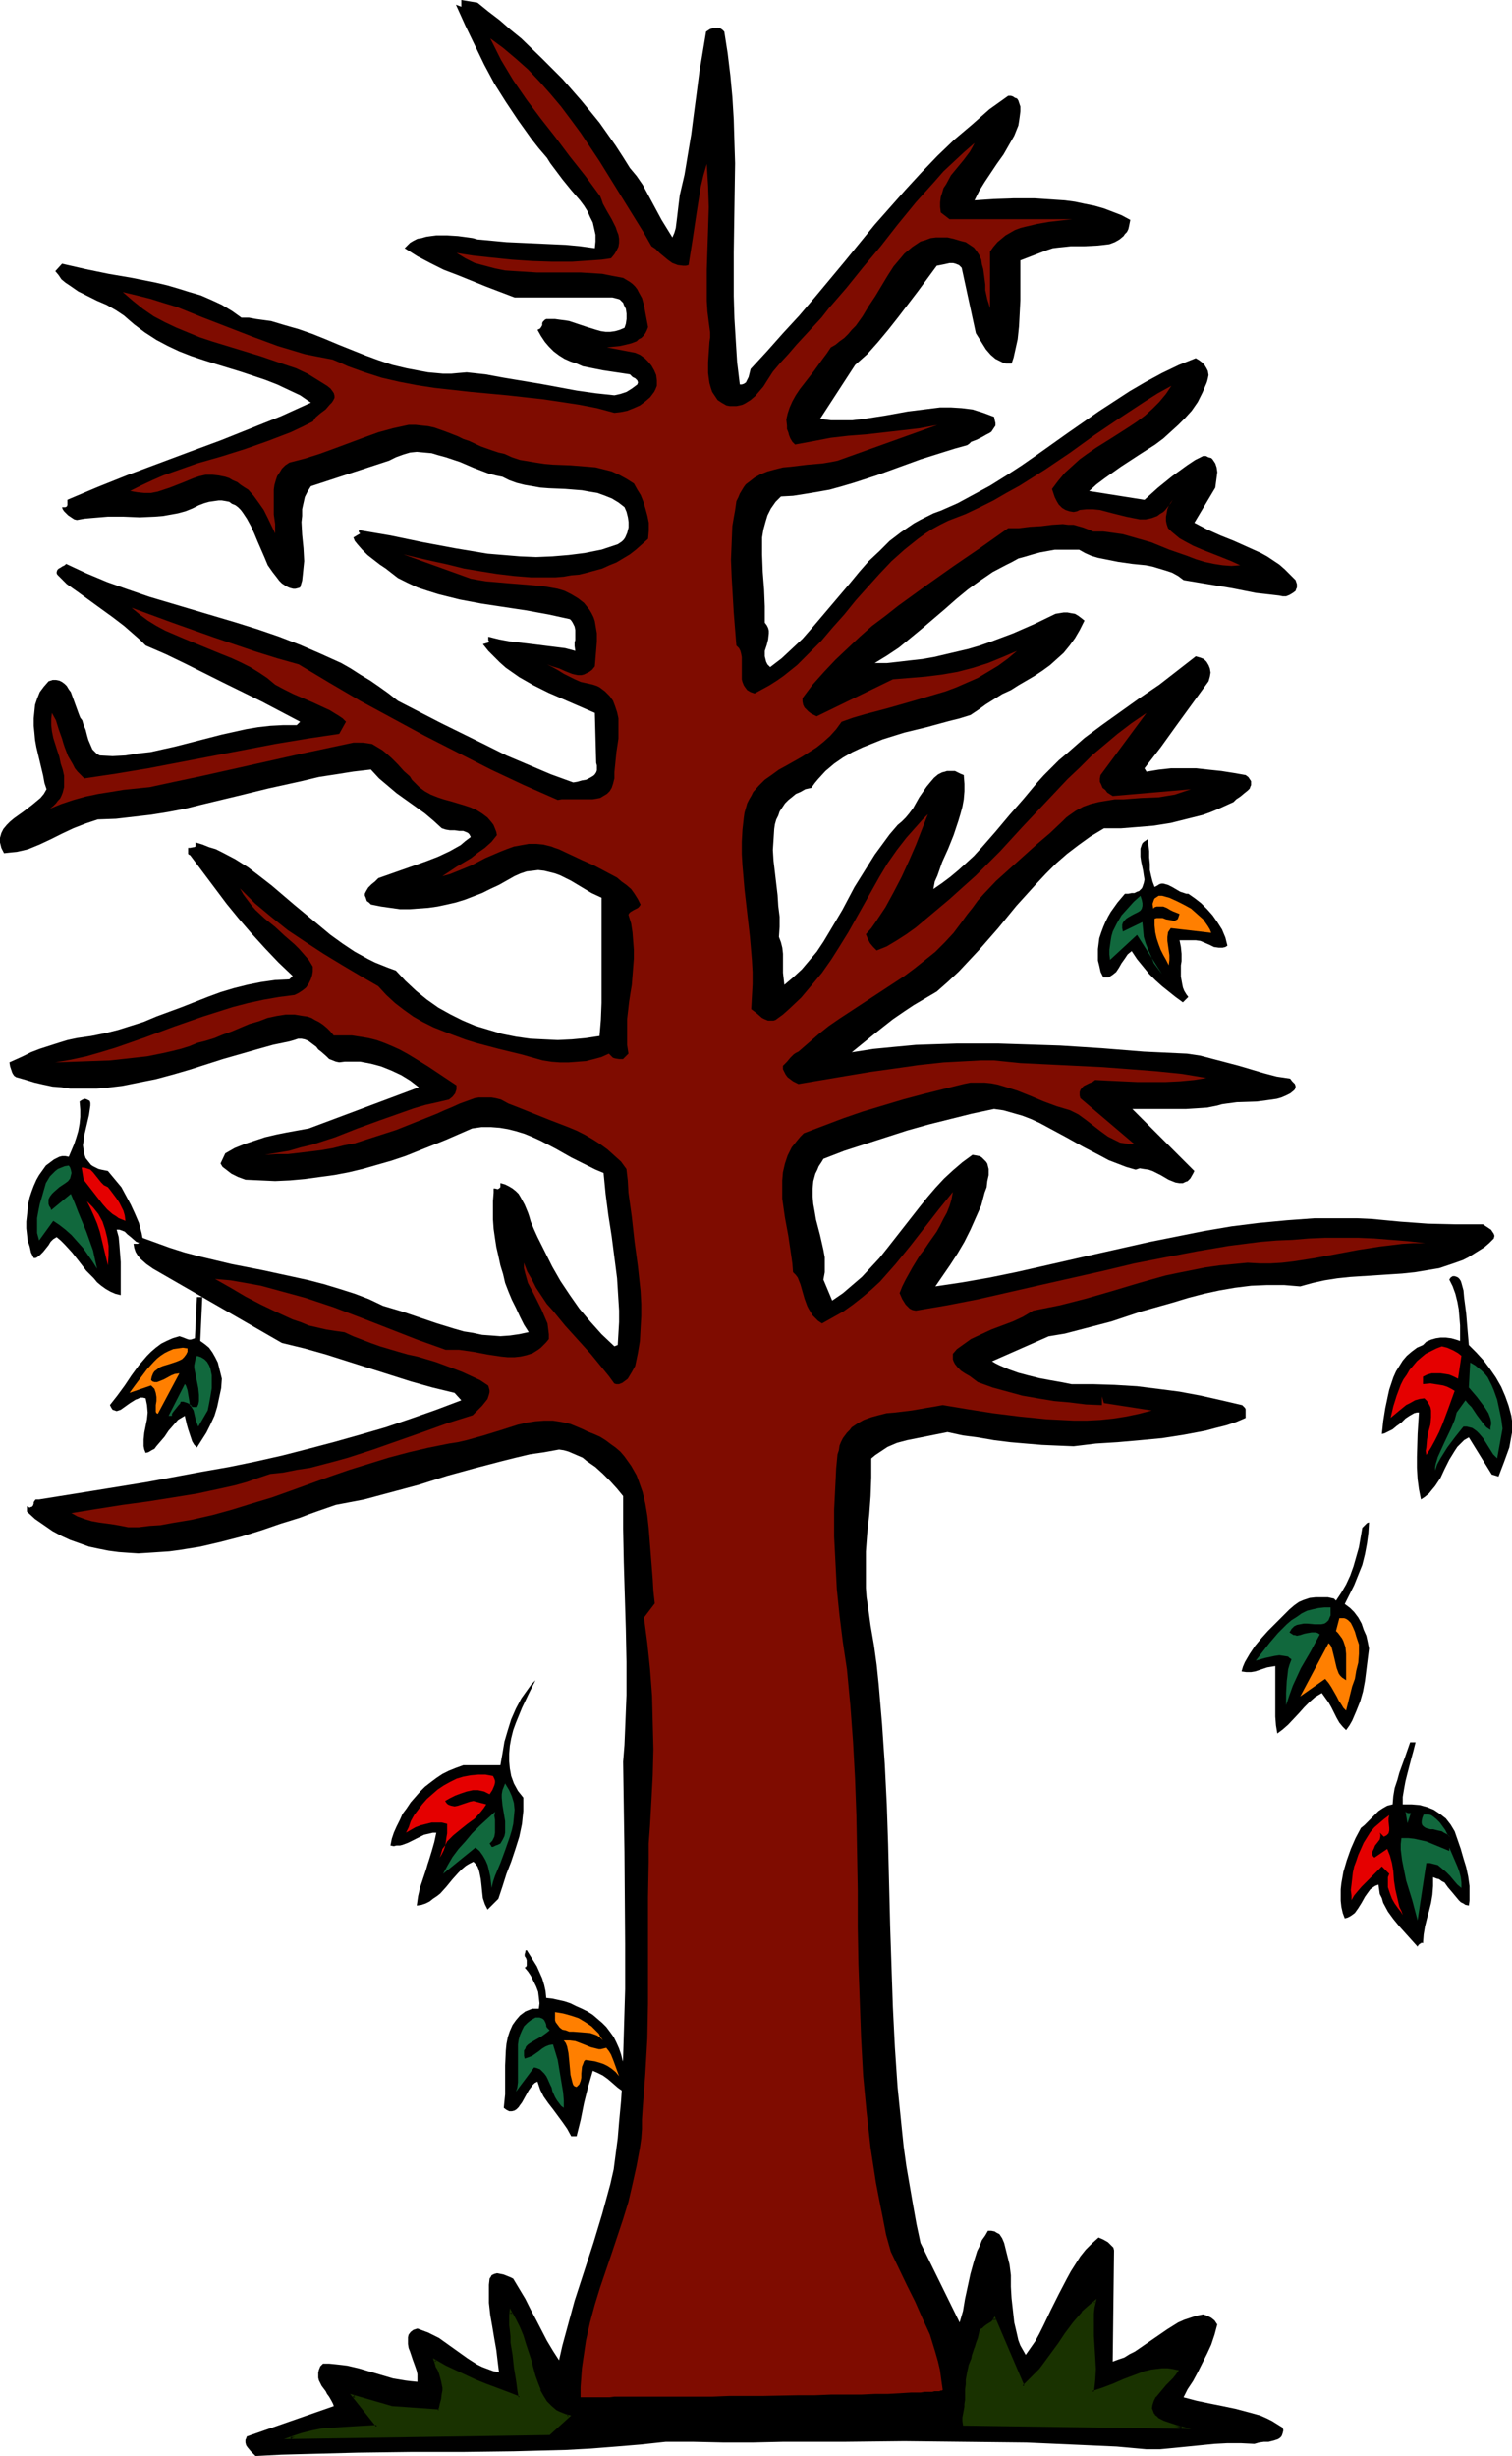 <?xml version="1.0" encoding="UTF-8" standalone="no"?>
<svg
   version="1.0"
   width="95.857mm"
   height="155.668mm"
   id="svg34"
   sodipodi:docname="Tree 119.wmf"
   xmlns:inkscape="http://www.inkscape.org/namespaces/inkscape"
   xmlns:sodipodi="http://sodipodi.sourceforge.net/DTD/sodipodi-0.dtd"
   xmlns="http://www.w3.org/2000/svg"
   xmlns:svg="http://www.w3.org/2000/svg">
  <sodipodi:namedview
     id="namedview34"
     pagecolor="#ffffff"
     bordercolor="#000000"
     borderopacity="0.25"
     inkscape:showpageshadow="2"
     inkscape:pageopacity="0.0"
     inkscape:pagecheckerboard="0"
     inkscape:deskcolor="#d1d1d1"
     inkscape:document-units="mm" />
  <defs
     id="defs1">
    <pattern
       id="WMFhbasepattern"
       patternUnits="userSpaceOnUse"
       width="6"
       height="6"
       x="0"
       y="0" />
  </defs>
  <path
     style="fill:#000000;fill-opacity:1;fill-rule:evenodd;stroke:none"
     d="m 114.409,0.646 2.586,2.101 2.747,2.101 2.586,2.262 2.586,2.101 5.009,4.848 4.848,4.848 2.262,2.585 2.262,2.585 2.262,2.747 2.101,2.585 1.939,2.747 1.939,2.747 1.778,2.747 1.616,2.585 1.616,1.939 1.454,2.101 1.131,2.101 1.131,2.101 2.262,4.201 1.293,2.101 1.293,2.101 0.485,-1.131 0.323,-1.131 0.323,-2.585 0.323,-2.747 0.323,-2.585 1.131,-4.848 0.808,-4.848 0.808,-4.848 0.646,-5.009 0.646,-4.848 0.646,-5.009 0.808,-4.848 0.808,-4.848 0.485,-0.323 0.485,-0.323 0.646,-0.162 h 0.485 l 0.646,-0.162 0.646,0.162 0.485,0.323 0.485,0.485 0.808,5.171 0.646,5.333 0.485,5.171 0.323,5.333 0.162,5.333 0.162,5.171 -0.162,10.665 -0.162,10.665 v 10.503 l 0.162,5.333 0.323,5.333 0.323,5.171 0.646,5.333 h 0.485 l 0.485,-0.162 0.485,-0.323 0.323,-0.646 0.323,-0.646 0.162,-0.646 0.162,-0.646 0.162,-0.646 3.878,-4.201 3.878,-4.363 3.878,-4.201 3.717,-4.363 7.272,-8.726 7.11,-8.726 3.717,-4.201 3.717,-4.201 3.717,-4.04 3.878,-4.04 4.04,-3.878 4.201,-3.555 4.201,-3.717 4.525,-3.232 h 0.646 l 0.485,0.162 0.485,0.323 0.485,0.162 0.323,0.485 0.162,0.485 0.323,0.97 v 1.131 l -0.162,1.293 -0.162,1.131 -0.162,0.97 -0.97,2.424 -1.293,2.262 -1.293,2.262 -1.616,2.262 -2.909,4.363 -1.293,2.101 -1.131,2.262 4.686,-0.323 4.686,-0.162 h 5.009 l 4.848,0.323 2.424,0.162 2.424,0.323 2.262,0.485 2.424,0.485 2.262,0.646 2.101,0.808 2.101,0.808 2.101,1.131 -0.162,0.808 -0.162,0.808 -0.162,0.646 -0.323,0.646 -0.485,0.485 -0.323,0.485 -0.97,0.808 -1.131,0.646 -1.293,0.485 -1.293,0.162 -1.454,0.162 -3.232,0.162 h -3.232 l -1.454,0.162 -1.616,0.162 -1.293,0.162 -1.454,0.485 -6.302,2.424 v 9.534 l -0.162,3.232 -0.162,3.07 -0.323,3.07 -0.646,2.909 -0.323,1.454 -0.485,1.454 h -0.646 -0.646 l -0.646,-0.162 -0.646,-0.323 -0.646,-0.323 -0.646,-0.323 -1.131,-0.97 -1.131,-1.293 -0.808,-1.293 -0.808,-1.293 -0.808,-1.293 -3.393,-15.674 -0.646,-0.646 -0.808,-0.323 -0.646,-0.162 h -0.808 l -1.454,0.323 -1.616,0.323 -4.525,6.14 -4.686,6.14 -2.424,3.07 -2.424,2.909 -2.586,2.909 -2.909,2.585 -8.403,12.927 2.586,0.323 h 2.586 2.586 l 2.747,-0.323 5.171,-0.808 5.333,-0.97 2.586,-0.323 2.586,-0.323 2.586,-0.323 h 2.586 l 2.586,0.162 2.586,0.323 2.586,0.808 1.293,0.485 1.293,0.485 0.162,0.808 0.162,0.646 v 0.646 l -0.323,0.485 -0.323,0.485 -0.323,0.485 -0.485,0.323 -0.646,0.323 -1.131,0.646 -1.293,0.646 -1.293,0.485 -0.485,0.485 -0.485,0.323 -2.909,0.808 -2.586,0.808 -5.656,1.778 -5.333,1.939 -5.333,1.939 -5.494,1.778 -2.747,0.808 -2.909,0.808 -2.747,0.485 -2.909,0.485 -3.07,0.485 -2.909,0.162 -0.646,0.646 -0.646,0.646 -1.131,1.616 -0.808,1.616 -0.485,1.616 -0.485,1.778 -0.323,1.939 v 2.101 1.939 l 0.162,4.201 0.323,4.201 0.162,4.04 v 1.939 1.939 l 0.485,0.646 0.323,0.646 0.162,0.646 v 0.646 l -0.162,1.454 -0.323,1.293 -0.485,1.454 v 0.646 0.646 l 0.162,0.646 0.162,0.646 0.323,0.646 0.646,0.646 2.747,-2.101 2.424,-2.262 2.586,-2.424 2.262,-2.585 4.525,-5.332 4.525,-5.333 2.262,-2.747 2.262,-2.585 2.586,-2.424 2.424,-2.424 2.747,-2.101 3.07,-2.101 1.454,-0.808 1.616,-0.808 1.616,-0.808 1.778,-0.646 4.04,-1.778 3.878,-2.101 3.878,-2.101 3.878,-2.424 3.717,-2.424 3.717,-2.585 7.272,-5.171 7.433,-5.171 3.717,-2.424 3.717,-2.424 3.878,-2.262 3.878,-2.101 4.04,-1.939 4.04,-1.616 0.808,0.485 0.646,0.485 0.646,0.646 0.485,0.808 0.323,0.646 0.162,0.97 -0.162,0.808 -0.162,0.646 -0.162,0.485 -0.97,2.262 -1.131,2.262 -1.454,2.101 -1.616,1.777 -1.616,1.616 -1.778,1.616 -1.778,1.616 -1.939,1.454 -4.04,2.585 -4.201,2.747 -3.878,2.747 -1.939,1.454 -1.778,1.616 13.251,2.101 3.232,-2.909 3.393,-2.747 1.778,-1.293 1.778,-1.293 1.939,-1.293 1.939,-0.97 h 0.646 l 0.646,0.323 0.646,0.162 0.323,0.323 0.323,0.485 0.323,0.485 0.162,0.485 0.162,0.485 0.162,1.131 -0.162,1.293 -0.323,2.424 -5.009,8.403 3.07,1.616 3.232,1.454 3.232,1.293 3.232,1.454 3.232,1.454 1.454,0.808 1.454,0.97 1.454,0.97 1.293,1.131 1.293,1.293 1.293,1.293 0.162,0.485 0.162,0.485 v 0.485 0.323 l -0.162,0.323 -0.162,0.485 -0.646,0.485 -0.808,0.485 -0.808,0.323 h -0.808 l -0.808,-0.162 -2.747,-0.323 -2.909,-0.323 -5.656,-1.131 -5.817,-0.97 -5.817,-0.97 -1.293,-0.97 -1.454,-0.808 -1.454,-0.485 -1.616,-0.485 -1.616,-0.485 -1.616,-0.323 -3.232,-0.323 -3.393,-0.485 -3.232,-0.646 -1.616,-0.323 -1.616,-0.485 -1.454,-0.646 -1.454,-0.808 h -1.939 -1.939 -1.939 l -1.778,0.323 -1.778,0.323 -1.778,0.485 -1.616,0.485 -1.778,0.485 -1.454,0.808 -1.616,0.808 -3.07,1.616 -3.07,2.101 -2.909,2.101 -2.747,2.262 -2.747,2.424 -5.494,4.686 -2.747,2.262 -2.747,2.262 -2.909,1.939 -2.909,1.778 h 2.909 l 2.909,-0.323 2.747,-0.323 2.909,-0.323 2.747,-0.485 2.747,-0.646 2.747,-0.646 2.747,-0.646 2.747,-0.808 2.747,-0.97 5.171,-1.939 5.171,-2.262 5.009,-2.424 0.97,-0.162 0.97,-0.162 h 0.97 l 0.808,0.162 0.97,0.162 0.808,0.485 0.646,0.485 0.808,0.646 -1.131,2.262 -1.131,1.939 -1.293,1.778 -1.454,1.778 -1.616,1.454 -1.616,1.454 -1.778,1.293 -1.939,1.293 -3.878,2.262 -1.778,1.131 -2.101,0.97 -3.878,2.424 -1.778,1.293 -1.939,1.293 -2.586,0.808 -2.586,0.646 -5.333,1.454 -5.333,1.293 -2.586,0.808 -2.586,0.808 -2.424,0.97 -2.424,0.97 -2.424,1.131 -2.262,1.293 -2.101,1.454 -2.101,1.778 -1.778,1.939 -0.808,0.97 -0.808,1.131 -1.454,0.323 -1.131,0.646 -1.131,0.485 -0.97,0.808 -0.808,0.646 -0.808,0.808 -0.646,0.97 -0.646,0.97 -0.323,0.97 -0.485,0.97 -0.323,1.131 -0.162,1.131 -0.162,2.585 -0.162,2.424 0.162,2.585 0.323,2.747 0.646,5.494 0.162,2.585 0.323,2.585 v 2.424 l -0.162,2.424 0.485,1.293 0.323,1.293 0.162,1.454 v 4.525 l 0.162,1.454 0.162,1.454 2.101,-1.778 2.101,-1.939 1.778,-2.101 1.778,-2.101 1.616,-2.424 1.454,-2.424 3.07,-5.171 2.909,-5.494 3.232,-5.171 1.616,-2.585 1.778,-2.424 1.778,-2.424 1.939,-2.262 0.97,-0.808 0.97,-0.97 0.808,-0.97 0.97,-1.293 1.454,-2.585 1.778,-2.585 0.808,-0.97 0.97,-1.131 0.97,-0.808 0.97,-0.485 0.646,-0.162 0.485,-0.162 h 1.293 0.646 l 0.646,0.323 0.646,0.323 0.808,0.323 0.162,2.101 v 1.778 l -0.162,1.939 -0.323,1.778 -0.485,1.778 -0.485,1.616 -1.131,3.393 -1.293,3.232 -1.454,3.232 -1.131,3.232 -0.646,1.454 -0.323,1.778 2.101,-1.454 1.939,-1.454 1.939,-1.616 1.778,-1.616 1.939,-1.778 1.778,-1.939 3.393,-3.878 3.393,-4.04 3.393,-3.878 3.232,-3.878 1.616,-1.778 1.616,-1.616 1.939,-1.939 2.101,-1.778 4.04,-3.555 4.363,-3.232 9.049,-6.464 4.525,-3.07 4.363,-3.393 4.363,-3.393 1.131,0.323 0.808,0.323 0.646,0.646 0.485,0.808 0.323,0.808 0.162,0.97 -0.162,0.97 -0.323,1.131 -3.878,5.333 -3.878,5.332 -3.717,5.171 -3.878,5.009 0.485,0.808 2.909,-0.485 2.909,-0.323 h 3.07 3.07 l 2.909,0.323 3.07,0.323 3.07,0.485 2.747,0.485 0.646,0.485 0.323,0.485 0.323,0.485 v 0.485 0.485 l -0.162,0.323 -0.162,0.485 -0.485,0.485 -0.808,0.646 -0.97,0.808 -0.97,0.646 -0.646,0.646 -1.778,0.808 -1.778,0.808 -1.939,0.808 -1.778,0.646 -3.878,0.97 -3.878,0.97 -4.04,0.646 -3.878,0.323 -4.04,0.323 h -4.04 l -3.232,1.939 -2.909,2.101 -2.747,2.101 -2.586,2.262 -2.424,2.424 -2.424,2.585 -4.686,5.171 -4.363,5.333 -4.525,5.171 -2.424,2.585 -2.424,2.585 -2.586,2.424 -2.747,2.424 -2.747,1.616 -2.747,1.616 -2.424,1.616 -2.586,1.778 -2.262,1.778 -2.424,1.939 -2.586,2.101 -2.586,2.101 5.171,-0.808 5.009,-0.485 5.171,-0.485 4.848,-0.162 5.009,-0.162 h 5.009 4.848 l 5.009,0.162 9.857,0.323 10.019,0.646 10.019,0.808 10.342,0.485 3.232,0.485 3.07,0.808 3.07,0.808 3.07,0.808 5.979,1.778 3.07,0.808 3.232,0.485 0.485,0.646 0.646,0.646 0.162,0.485 v 0.323 l -0.162,0.485 -0.323,0.323 -0.808,0.646 -0.97,0.485 -1.131,0.485 -1.131,0.323 -1.131,0.162 -1.131,0.162 -2.424,0.323 -4.848,0.162 -2.424,0.323 -1.131,0.162 -1.131,0.323 -2.424,0.485 -2.424,0.162 -2.586,0.162 h -2.586 -5.171 -2.747 -2.424 l 14.867,14.866 -0.323,0.646 -0.646,1.131 -0.323,0.323 -0.323,0.323 -0.485,0.162 -0.646,0.323 h -0.808 l -0.97,-0.162 -0.808,-0.323 -0.808,-0.323 -1.939,-1.131 -1.939,-0.97 -0.97,-0.323 -1.131,-0.162 -0.97,-0.162 -0.97,0.323 -2.262,-0.646 -2.101,-0.808 -2.101,-0.808 -2.101,-1.131 -4.04,-2.101 -4.04,-2.262 -4.201,-2.262 -2.101,-1.131 -2.101,-0.97 -2.101,-0.808 -2.262,-0.646 -2.262,-0.646 -2.262,-0.323 -5.333,1.131 -5.171,1.293 -5.171,1.293 -5.171,1.454 -5.009,1.616 -5.009,1.616 -5.009,1.616 -5.009,1.939 -0.485,0.808 -0.646,0.97 -0.323,0.808 -0.485,0.97 -0.485,1.778 -0.162,1.778 v 1.939 l 0.162,1.778 0.323,1.778 0.323,1.939 0.97,3.717 0.808,3.555 0.323,1.778 v 1.778 1.778 l -0.323,1.778 2.101,5.009 2.586,-1.778 2.262,-1.939 2.262,-1.939 2.101,-2.262 2.101,-2.262 1.939,-2.424 7.595,-9.695 1.939,-2.424 1.939,-2.262 2.101,-2.262 2.101,-1.939 2.262,-1.939 2.424,-1.778 0.97,0.162 0.808,0.162 0.485,0.323 0.485,0.485 0.485,0.485 0.323,0.485 0.162,0.646 0.162,0.646 v 1.454 l -0.323,1.454 -0.162,1.454 -0.485,1.293 -0.808,3.07 -1.293,2.909 -1.293,2.909 -1.454,2.909 -1.616,2.747 -1.778,2.747 -1.778,2.585 -1.778,2.585 6.464,-0.97 6.464,-1.131 6.302,-1.293 6.464,-1.454 12.766,-2.909 12.928,-2.909 6.464,-1.293 6.464,-1.293 6.625,-1.131 6.464,-0.808 6.787,-0.646 6.625,-0.485 h 3.393 3.393 3.393 l 3.555,0.162 6.787,0.646 6.625,0.485 6.787,0.162 h 6.464 l 0.97,0.646 0.97,0.646 0.323,0.485 0.323,0.485 0.162,0.485 -0.162,0.646 -1.131,1.131 -1.131,0.97 -1.293,0.808 -1.293,0.808 -1.293,0.808 -1.293,0.646 -2.747,0.97 -2.909,0.97 -2.909,0.485 -2.909,0.485 -3.07,0.323 -12.443,0.808 -3.07,0.323 -3.07,0.485 -2.909,0.646 -2.909,0.808 -1.939,-0.162 -1.939,-0.162 h -4.04 l -3.878,0.162 -3.878,0.485 -3.717,0.646 -3.717,0.808 -3.717,0.97 -3.717,1.131 -7.433,2.101 -7.272,2.424 -3.717,0.97 -3.717,0.97 -3.717,0.97 -3.878,0.646 -13.574,5.979 0.808,0.485 0.97,0.485 2.262,0.97 2.262,0.808 2.424,0.646 2.586,0.646 2.586,0.485 2.747,0.485 2.424,0.485 h 5.171 l 5.171,0.162 5.333,0.323 5.171,0.646 5.009,0.646 5.171,0.97 5.009,1.131 4.848,1.131 0.323,0.323 0.323,0.323 0.162,0.323 v 0.323 0.485 0.323 0.97 l -2.262,0.97 -2.424,0.808 -2.586,0.646 -2.424,0.646 -2.586,0.485 -2.586,0.485 -5.171,0.808 -5.171,0.485 -5.494,0.485 -5.171,0.323 -5.333,0.646 -3.878,-0.162 -3.717,-0.162 -3.878,-0.323 -3.717,-0.323 -3.878,-0.485 -3.717,-0.646 -3.717,-0.485 -3.717,-0.808 -4.848,0.97 -2.424,0.485 -2.424,0.485 -2.424,0.646 -2.262,0.97 -0.97,0.646 -0.97,0.646 -0.97,0.646 -0.97,0.808 v 4.525 l -0.162,4.525 -0.323,4.363 -0.485,4.525 -0.323,4.363 v 4.363 4.363 l 0.162,2.262 0.323,2.101 0.646,4.686 0.808,4.686 0.646,4.686 0.485,4.686 0.808,9.534 0.646,9.534 0.485,9.695 0.323,9.695 0.485,19.553 0.646,19.229 0.485,9.695 0.646,9.534 0.97,9.534 0.485,4.686 0.646,4.686 0.808,4.686 0.808,4.686 0.808,4.525 0.97,4.525 9.372,19.068 0.808,-2.747 0.485,-2.909 1.293,-5.979 0.808,-2.909 0.808,-2.585 0.646,-1.293 0.485,-1.293 0.808,-1.131 0.646,-1.131 h 0.808 l 0.808,0.162 0.485,0.323 0.646,0.323 0.323,0.485 0.323,0.485 0.485,1.131 0.323,1.293 0.323,1.293 0.323,1.293 0.323,1.293 0.323,2.585 v 2.747 l 0.162,2.747 0.323,2.909 0.323,2.909 0.646,2.747 0.323,1.454 0.485,1.293 0.646,1.131 0.646,1.131 1.131,-1.616 1.131,-1.616 0.97,-1.778 0.97,-1.939 1.778,-3.717 1.939,-3.878 1.939,-3.717 0.97,-1.778 1.131,-1.778 1.131,-1.778 1.293,-1.616 1.454,-1.454 1.616,-1.454 1.131,0.485 1.131,0.646 0.808,0.808 0.485,0.485 0.162,0.646 -0.323,26.663 1.293,-0.485 1.454,-0.485 1.293,-0.808 1.293,-0.646 2.586,-1.778 2.586,-1.778 2.586,-1.778 2.586,-1.616 1.454,-0.646 1.454,-0.485 1.454,-0.485 1.616,-0.323 0.97,0.323 0.97,0.485 0.808,0.646 0.323,0.485 0.323,0.485 -0.646,2.424 -0.808,2.424 -0.97,2.101 -1.131,2.262 -1.131,2.262 -1.131,2.101 -1.293,1.939 -0.97,1.939 3.07,0.808 3.07,0.646 3.232,0.646 3.07,0.646 3.07,0.808 2.909,0.808 1.454,0.646 1.293,0.646 1.293,0.808 1.293,0.808 0.162,0.646 -0.162,0.646 -0.162,0.485 -0.162,0.323 -0.323,0.323 -0.485,0.323 -0.97,0.323 -1.293,0.323 h -1.131 l -1.131,0.162 -1.131,0.323 -3.232,-0.162 h -3.232 l -3.07,0.162 -3.232,0.323 -3.232,0.323 -3.232,0.323 -3.393,0.323 h -3.232 l -7.11,-0.646 -7.11,-0.323 -7.272,-0.323 -7.272,-0.323 -14.543,-0.162 -14.705,-0.162 -14.705,0.162 h -14.543 l -7.11,0.162 h -6.949 l -7.11,-0.162 h -6.787 l -5.979,0.646 -5.817,0.485 -6.141,0.485 -5.979,0.323 -6.302,0.162 -6.141,0.162 -12.443,0.162 h -6.141 -6.302 l -12.443,0.162 -12.443,0.323 -5.979,0.162 -6.141,0.323 -1.131,-1.131 -0.808,-0.97 -0.323,-0.485 -0.162,-0.646 v -0.646 l 0.162,-0.323 0.162,-0.485 20.846,-7.272 -0.162,-0.485 -0.323,-0.646 -0.646,-1.131 -0.485,-0.646 -0.323,-0.646 -0.97,-1.293 -0.646,-1.293 -0.162,-0.646 v -0.646 -0.646 l 0.162,-0.646 0.323,-0.808 0.646,-0.646 h 1.454 l 1.616,0.162 1.454,0.162 1.293,0.162 2.747,0.646 2.747,0.808 2.747,0.808 2.747,0.808 2.909,0.485 1.293,0.162 1.616,0.162 v -0.808 -0.97 l -0.162,-0.808 -0.323,-0.97 -0.646,-1.778 -0.646,-1.939 -0.323,-0.808 -0.162,-0.97 v -0.808 -0.808 l 0.162,-0.646 0.485,-0.646 0.646,-0.485 0.97,-0.323 1.293,0.485 1.293,0.485 1.293,0.646 1.293,0.646 2.262,1.616 4.525,3.232 2.262,1.454 1.293,0.646 1.293,0.485 1.293,0.485 1.454,0.323 -0.323,-2.585 -0.323,-2.747 -0.485,-2.747 -0.485,-2.909 -0.485,-2.747 -0.323,-2.909 v -2.909 -1.454 l 0.162,-1.454 0.323,-0.485 0.162,-0.323 0.323,-0.162 0.323,-0.162 0.646,-0.162 0.808,0.162 0.808,0.162 0.808,0.323 0.808,0.323 0.646,0.323 1.454,2.424 1.454,2.424 1.293,2.585 1.293,2.424 2.586,5.009 1.454,2.424 1.454,2.262 0.808,-3.555 0.97,-3.555 1.939,-7.11 2.262,-6.948 2.262,-6.948 2.101,-6.948 0.97,-3.555 0.97,-3.555 0.808,-3.555 0.485,-3.717 0.485,-3.717 0.323,-3.878 0.485,-5.171 0.323,-5.171 0.162,-5.333 0.162,-5.333 0.323,-10.827 V 465.706 l -0.162,-21.976 -0.162,-10.827 -0.162,-10.827 0.323,-4.04 0.162,-3.878 0.323,-8.08 v -7.918 l -0.162,-7.918 -0.485,-15.998 -0.162,-7.918 v -7.918 l -1.454,-1.778 -1.616,-1.778 -1.778,-1.778 -1.778,-1.616 -2.101,-1.454 -0.97,-0.808 -1.131,-0.485 -1.131,-0.485 -1.131,-0.485 -1.131,-0.323 -1.131,-0.162 -3.555,0.646 -3.393,0.485 -3.393,0.808 -3.232,0.808 -6.787,1.778 -6.464,1.778 -6.625,2.101 -6.625,1.778 -6.625,1.778 -3.393,0.646 -3.393,0.646 -4.201,1.454 -2.262,0.808 -2.101,0.808 -4.686,1.454 -4.686,1.616 -4.686,1.454 -5.009,1.293 -4.848,1.131 -5.009,0.808 -2.424,0.323 -2.424,0.162 -2.424,0.162 -2.586,0.162 -2.424,-0.162 -2.262,-0.162 -2.424,-0.323 -2.424,-0.485 -2.262,-0.485 -2.262,-0.808 -2.262,-0.808 -2.101,-0.97 -2.101,-1.131 -2.101,-1.454 -2.101,-1.454 -1.939,-1.778 v -1.293 l 0.323,0.162 0.323,0.162 0.323,-0.162 h 0.162 l 0.323,-0.323 0.162,-0.485 v -0.323 l 0.323,-0.485 0.162,-0.162 h 0.162 0.323 0.323 l 13.089,-2.101 12.928,-2.101 12.928,-2.424 6.464,-1.131 6.302,-1.293 6.464,-1.454 6.302,-1.616 6.141,-1.616 6.302,-1.778 6.141,-1.778 6.141,-2.101 5.979,-2.101 5.979,-2.262 -1.616,-1.778 -5.333,-1.293 -5.171,-1.454 -10.18,-3.232 -10.18,-3.232 -5.171,-1.454 -5.333,-1.293 -30.864,-17.775 -1.616,-1.131 -1.454,-1.293 -0.646,-0.808 -0.485,-0.808 -0.323,-0.97 -0.162,-0.97 h 0.323 0.646 l 0.323,-0.162 0.162,-0.162 0.162,-0.162 v -1.131 l 3.555,1.293 3.555,1.293 3.555,1.131 3.717,0.97 7.433,1.778 7.433,1.454 7.433,1.616 3.717,0.808 3.717,0.97 3.717,1.131 3.555,1.131 3.393,1.293 3.393,1.616 4.363,1.293 8.564,2.909 4.201,1.293 2.262,0.646 2.101,0.323 2.262,0.485 2.262,0.162 2.101,0.162 2.262,-0.162 2.262,-0.323 2.262,-0.485 -1.131,-1.778 -0.97,-1.939 -0.97,-2.101 -0.97,-1.939 -0.808,-1.939 -0.808,-2.101 -0.485,-2.101 -0.646,-2.101 -0.485,-2.262 -0.485,-2.101 -0.323,-2.101 -0.323,-2.262 -0.162,-2.262 v -2.101 -2.262 l 0.162,-2.101 v -0.97 h 0.323 l 0.646,0.162 0.323,-0.162 0.162,-0.162 0.162,-0.162 v -0.97 l 1.131,0.323 0.97,0.485 0.808,0.485 0.808,0.646 0.646,0.646 0.485,0.808 0.97,1.778 0.808,1.939 0.323,0.97 0.323,1.131 0.808,1.939 0.808,1.778 1.778,3.555 1.778,3.555 1.939,3.393 2.262,3.393 2.262,3.232 2.586,3.07 2.747,3.07 3.07,2.909 0.808,-0.323 0.162,-2.747 0.162,-2.747 v -2.747 l -0.162,-2.585 -0.323,-5.171 -0.646,-5.009 -0.646,-5.009 -0.808,-5.171 -0.646,-5.009 -0.485,-5.009 -1.939,-0.808 -1.939,-0.97 -3.878,-1.939 -3.717,-2.101 -3.717,-1.939 -1.778,-0.808 -1.939,-0.808 -2.101,-0.646 -1.939,-0.485 -1.939,-0.323 -2.101,-0.162 h -2.262 l -2.262,0.323 -6.302,2.747 -6.464,2.585 -3.232,1.293 -3.393,1.131 -3.393,0.97 -3.393,0.97 -3.393,0.808 -3.393,0.646 -3.555,0.485 -3.555,0.485 -3.555,0.323 -3.555,0.162 -3.555,-0.162 -3.555,-0.162 -1.778,-0.646 -1.616,-0.808 -1.454,-1.131 -0.646,-0.485 -0.485,-0.808 1.131,-2.424 2.262,-1.293 2.424,-0.97 2.424,-0.808 2.424,-0.808 2.747,-0.646 2.424,-0.485 5.333,-0.97 26.34,-9.857 -2.101,-1.616 -2.101,-1.293 -2.424,-1.131 -2.424,-0.97 -2.424,-0.646 -2.586,-0.485 h -1.293 -1.293 -1.131 l -1.293,0.162 -0.808,-0.162 -0.808,-0.323 -0.808,-0.323 -0.646,-0.646 -1.293,-1.131 -0.646,-0.485 -0.485,-0.646 -1.293,-0.97 -0.646,-0.485 -0.808,-0.323 -0.808,-0.162 h -0.808 l -0.97,0.323 -1.131,0.323 -3.878,0.808 -4.04,1.131 -7.918,2.262 -8.08,2.585 -3.878,1.131 -4.201,1.131 -4.04,0.808 -4.04,0.808 -4.04,0.485 -2.101,0.162 h -2.101 -2.101 -2.101 l -2.101,-0.323 -2.101,-0.162 -2.262,-0.485 -2.101,-0.485 -2.101,-0.646 -2.262,-0.646 -0.485,-0.323 -0.323,-0.485 -0.162,-0.323 -0.162,-0.485 -0.323,-0.97 -0.162,-0.97 1.454,-0.646 1.778,-0.808 1.939,-0.97 2.101,-0.808 4.525,-1.454 2.101,-0.646 2.262,-0.485 3.393,-0.485 3.232,-0.646 3.232,-0.808 3.07,-0.97 3.07,-0.97 3.07,-1.293 6.141,-2.262 6.141,-2.424 3.07,-1.131 3.232,-0.97 3.232,-0.808 3.232,-0.646 3.393,-0.485 3.393,-0.162 0.808,-0.808 -3.393,-3.232 -3.232,-3.393 -3.232,-3.555 -3.07,-3.555 -2.909,-3.555 -2.909,-3.878 -2.909,-3.878 -2.909,-3.878 -0.323,-0.162 -0.162,-0.162 v -0.485 -0.97 h 0.162 0.323 l 0.808,-0.162 h 0.162 l 0.323,-0.162 v -0.485 -0.485 l 1.616,0.485 1.616,0.646 1.616,0.485 1.616,0.808 3.07,1.616 3.07,1.939 2.747,2.101 2.909,2.262 5.494,4.686 5.656,4.686 2.909,2.424 2.909,2.101 2.909,1.939 3.232,1.778 1.616,0.808 1.616,0.646 1.616,0.646 1.778,0.646 2.262,2.424 2.586,2.424 2.586,2.101 2.747,1.939 2.909,1.616 2.909,1.454 3.07,1.293 3.232,0.97 3.232,0.97 3.232,0.646 3.393,0.485 3.232,0.162 3.393,0.162 3.393,-0.162 3.393,-0.323 3.232,-0.485 0.323,-3.878 0.162,-4.04 v -4.04 -4.201 -4.201 -4.201 -8.564 l -2.424,-1.131 -2.424,-1.454 -2.424,-1.454 -2.586,-1.293 -1.293,-0.485 -1.293,-0.323 -1.293,-0.323 -1.454,-0.162 -1.293,0.162 -1.454,0.162 -1.454,0.485 -1.454,0.646 -3.717,2.101 -2.101,0.97 -1.939,0.97 -2.101,0.808 -2.101,0.808 -2.101,0.646 -2.101,0.485 -2.262,0.485 -2.262,0.323 -2.262,0.162 -2.262,0.162 h -2.262 l -2.262,-0.323 -2.262,-0.323 -2.424,-0.485 -0.485,-0.485 -0.485,-0.323 -0.162,-0.485 -0.162,-0.485 -0.162,-0.323 v -0.485 l 0.323,-0.646 0.485,-0.808 0.808,-0.808 0.808,-0.646 0.808,-0.808 11.473,-4.04 2.909,-1.131 2.747,-1.293 2.586,-1.454 1.131,-0.97 1.293,-0.97 -0.162,-0.323 -0.162,-0.323 -0.323,-0.323 -0.323,-0.162 -0.808,-0.323 h -0.97 l -1.131,-0.162 h -1.131 l -0.97,-0.162 -0.97,-0.323 -1.939,-1.778 -2.101,-1.778 -4.525,-3.232 -2.262,-1.616 -2.101,-1.778 -2.101,-1.778 -1.939,-2.101 -4.201,0.485 -4.04,0.646 -4.201,0.646 -4.04,0.97 -8.08,1.778 -7.918,1.939 -8.08,1.939 -3.878,0.97 -4.201,0.808 -4.04,0.646 -4.201,0.485 -4.201,0.485 -4.363,0.162 -1.454,0.485 -1.454,0.485 -2.909,1.131 -2.747,1.293 -1.293,0.646 -1.293,0.646 -2.747,1.293 -2.747,1.131 -1.293,0.323 -1.454,0.323 -1.616,0.162 -1.454,0.162 L 0.646,203.766 0.323,203.12 0.162,202.474 0,201.827 v -0.646 -0.485 l 0.323,-1.131 0.485,-0.97 0.808,-0.97 0.808,-0.808 0.97,-0.808 2.262,-1.616 2.101,-1.616 0.97,-0.808 0.97,-0.808 0.808,-0.97 0.646,-1.131 -0.485,-1.454 -0.323,-1.778 -0.808,-3.393 -0.808,-3.393 -0.323,-1.778 -0.162,-1.778 -0.162,-1.616 v -1.778 l 0.162,-1.616 0.162,-1.616 0.485,-1.454 0.646,-1.616 0.97,-1.293 1.131,-1.293 0.97,-0.323 h 0.808 l 0.808,0.162 0.646,0.323 0.646,0.485 0.485,0.485 0.485,0.808 0.485,0.646 0.646,1.778 0.646,1.778 0.646,1.778 0.323,0.808 0.485,0.646 0.323,1.131 0.485,1.131 0.323,1.293 0.323,1.131 0.485,1.131 0.485,1.131 0.808,0.808 0.323,0.323 0.646,0.323 3.07,0.162 3.07,-0.162 3.07,-0.485 2.909,-0.323 2.909,-0.646 2.909,-0.646 11.312,-2.909 2.909,-0.646 2.909,-0.646 2.909,-0.485 2.909,-0.323 3.07,-0.162 h 3.232 l 0.808,-0.808 -9.211,-4.848 -9.211,-4.525 -9.049,-4.525 -4.686,-2.262 -4.848,-2.101 -1.293,-1.293 -1.293,-1.131 -2.586,-2.262 -2.747,-2.101 -2.909,-2.101 -5.333,-3.878 -2.747,-1.939 -2.262,-2.262 -0.162,-0.323 v -0.323 l 0.162,-0.485 0.323,-0.323 0.323,-0.162 0.485,-0.323 0.323,-0.162 0.323,-0.162 0.323,-0.323 4.848,2.262 5.009,2.101 5.009,1.778 5.171,1.778 10.342,3.07 10.342,3.07 5.171,1.616 5.171,1.778 5.009,1.939 4.848,2.101 5.009,2.262 2.262,1.293 2.262,1.454 2.424,1.454 2.101,1.454 2.262,1.616 2.262,1.778 10.342,5.333 10.504,5.171 5.171,2.585 5.333,2.262 5.333,2.262 5.333,1.939 0.97,-0.162 1.131,-0.323 0.97,-0.162 0.97,-0.485 0.808,-0.485 0.323,-0.323 0.323,-0.485 0.162,-0.485 v -0.485 -0.646 l -0.162,-0.646 -0.323,-11.958 -3.717,-1.616 -3.717,-1.616 -3.717,-1.616 -3.555,-1.778 -3.393,-1.939 -1.616,-1.131 -1.616,-1.131 -1.454,-1.293 -1.454,-1.454 -1.293,-1.293 -1.293,-1.616 1.616,-0.485 -0.162,-0.162 -0.162,-0.323 v -0.808 l 2.586,0.646 2.586,0.485 5.494,0.646 5.171,0.646 2.586,0.323 2.424,0.646 -0.162,-1.131 v -0.97 l 0.162,-0.485 v -0.485 -0.97 -0.97 l -0.162,-0.808 -0.485,-0.97 -0.323,-0.485 -0.323,-0.323 -5.171,-1.131 -5.333,-0.97 -5.333,-0.808 -5.333,-0.808 -5.171,-0.97 -2.586,-0.646 -2.586,-0.646 -2.586,-0.808 -2.424,-0.808 -2.424,-1.131 -2.262,-1.131 -1.454,-1.131 -1.454,-1.131 -1.454,-0.97 -1.454,-1.131 -1.454,-1.131 -1.293,-1.293 -1.131,-1.293 -0.646,-0.808 -0.323,-0.808 1.616,-0.97 -0.323,-0.323 v -0.162 -0.323 l 7.595,1.293 7.757,1.616 7.757,1.454 3.878,0.646 3.878,0.646 3.878,0.323 3.878,0.323 3.878,0.162 3.878,-0.162 3.878,-0.323 3.878,-0.485 4.04,-0.808 1.939,-0.646 1.939,-0.646 0.485,-0.323 0.485,-0.323 0.485,-0.485 0.323,-0.485 0.485,-1.131 0.323,-1.293 v -1.293 l -0.162,-1.131 -0.323,-1.293 -0.485,-1.131 -1.454,-1.131 -1.616,-0.97 -1.616,-0.646 -1.778,-0.646 -1.939,-0.323 -1.778,-0.323 -4.04,-0.323 -3.878,-0.162 -2.101,-0.162 -1.778,-0.323 -1.939,-0.323 -1.939,-0.485 -1.778,-0.646 -1.616,-0.808 -1.616,-0.323 -1.778,-0.485 -3.393,-1.293 -3.393,-1.454 -3.393,-1.131 -1.778,-0.485 -1.616,-0.485 -1.778,-0.162 -1.778,-0.162 -1.616,0.162 -1.616,0.485 -1.778,0.646 -1.616,0.808 -18.745,6.14 -0.808,1.293 -0.646,1.293 -0.323,1.454 -0.323,1.454 v 1.616 l -0.162,1.454 0.162,3.07 0.162,1.616 0.162,1.616 0.162,3.07 -0.162,1.616 -0.162,1.616 -0.162,1.454 -0.485,1.616 -0.485,0.162 -0.646,0.162 H 70.293 l -0.646,-0.162 -0.485,-0.162 -0.646,-0.323 -0.97,-0.646 -0.646,-0.646 -0.485,-0.646 -1.131,-1.454 -1.131,-1.616 -0.808,-1.939 -1.616,-3.717 -0.808,-1.939 -0.808,-1.778 -0.97,-1.778 -0.97,-1.454 -0.485,-0.646 -0.646,-0.646 -0.646,-0.485 -0.808,-0.323 -0.646,-0.485 -0.808,-0.162 -0.97,-0.162 h -0.808 l -1.131,0.162 -1.131,0.162 -1.131,0.323 -1.293,0.485 -1.616,0.808 -1.616,0.646 -1.778,0.485 -1.778,0.323 -1.778,0.323 -1.939,0.162 -3.717,0.162 -3.878,-0.162 h -3.717 l -3.878,0.323 -1.778,0.162 -1.778,0.323 -0.646,-0.162 -0.485,-0.323 -0.97,-0.646 -0.485,-0.485 -0.485,-0.485 -0.323,-0.485 -0.162,-0.485 h 0.808 l 0.323,-0.162 0.162,-0.323 v -1.293 l 7.272,-3.07 7.272,-2.909 14.705,-5.494 7.433,-2.747 7.272,-2.909 7.272,-2.909 3.555,-1.616 3.555,-1.616 L 71.909,94.692 69.162,93.4 66.415,92.107 63.506,90.976 60.598,90.006 57.689,89.037 51.872,87.259 48.801,86.29 45.893,85.32 42.984,84.189 40.237,82.896 37.49,81.442 34.743,79.664 33.45,78.695 32.157,77.725 31.026,76.756 29.733,75.625 27.794,74.332 25.532,73.039 23.27,72.07 21.007,70.939 18.745,69.807 16.644,68.353 15.675,67.707 14.705,66.899 14.059,65.929 13.251,64.96 v 0 l 1.616,-1.778 5.656,1.293 5.494,1.131 5.656,0.97 5.656,1.131 2.747,0.646 2.747,0.808 2.586,0.808 2.747,0.808 2.586,1.131 2.424,1.131 2.424,1.454 2.262,1.616 h 1.778 l 1.778,0.323 3.555,0.485 3.232,0.97 3.393,0.97 3.232,1.131 3.232,1.293 3.07,1.293 3.232,1.293 3.232,1.293 3.07,1.131 3.393,1.131 3.393,0.808 3.393,0.646 1.778,0.323 1.778,0.162 1.778,0.162 h 1.939 l 1.778,-0.162 1.939,-0.162 4.525,0.485 4.363,0.808 8.726,1.454 8.726,1.616 4.525,0.646 4.525,0.485 1.454,-0.323 1.454,-0.485 1.293,-0.808 1.293,-0.97 0.162,-0.485 -0.162,-0.485 -0.162,-0.162 -0.323,-0.323 -0.323,-0.162 -0.323,-0.162 -0.323,-0.323 -0.323,-0.323 -3.232,-0.485 -3.232,-0.485 -3.232,-0.646 -1.616,-0.323 -1.454,-0.646 -1.454,-0.485 -1.454,-0.646 -1.293,-0.808 -1.293,-0.97 -1.131,-1.131 -0.97,-1.131 -0.97,-1.454 -0.808,-1.454 0.323,-0.162 0.323,-0.162 0.323,-0.485 0.162,-0.323 v -0.485 l 0.162,-0.323 0.323,-0.323 0.162,-0.162 0.323,-0.162 h 0.97 1.131 l 1.131,0.162 1.293,0.162 0.97,0.162 4.363,1.454 2.101,0.646 1.131,0.323 1.131,0.162 h 1.131 l 1.131,-0.162 1.131,-0.323 1.131,-0.485 0.323,-0.97 0.162,-1.131 V 75.14 l -0.162,-1.131 -0.485,-0.97 -0.162,-0.485 -0.485,-0.485 -0.323,-0.323 -0.485,-0.162 -0.646,-0.162 -0.646,-0.162 h -23.431 l -6.787,-2.585 -6.787,-2.747 -3.393,-1.293 -3.232,-1.616 -3.07,-1.616 -3.07,-1.939 0.646,-0.646 0.646,-0.646 0.808,-0.485 0.97,-0.485 0.97,-0.162 1.131,-0.323 1.131,-0.162 1.293,-0.162 h 2.586 l 2.586,0.162 2.424,0.323 1.131,0.162 1.131,0.323 3.555,0.323 3.393,0.323 7.11,0.323 7.11,0.323 3.393,0.323 3.555,0.485 0.162,-1.616 v -1.616 l -0.323,-1.454 -0.323,-1.454 -0.646,-1.293 -0.646,-1.454 -0.808,-1.293 -0.97,-1.293 -2.101,-2.424 -2.101,-2.585 -1.939,-2.585 -0.97,-1.293 -0.808,-1.293 -1.939,-2.262 -1.778,-2.262 -1.616,-2.262 -1.616,-2.262 -2.909,-4.363 -2.747,-4.363 -2.424,-4.525 -2.262,-4.686 -2.262,-4.686 -2.262,-5.009 1.293,0.485 V 0 Z"
     id="path1" />
  <path
     style="fill:#7f0c00;fill-opacity:1;fill-rule:evenodd;stroke:none"
     d="m 156.1,58.981 0.97,0.646 0.97,0.97 1.939,1.616 1.131,0.808 1.293,0.485 1.293,0.162 h 0.646 l 0.646,-0.162 0.485,-3.07 0.485,-3.07 0.97,-6.464 0.485,-3.07 0.485,-3.07 0.646,-2.747 0.808,-2.747 0.162,2.747 0.162,2.585 0.162,5.009 -0.162,5.171 -0.162,4.848 -0.162,5.009 v 5.009 2.424 l 0.162,2.585 0.323,2.585 0.323,2.424 v 1.131 l -0.162,1.131 -0.162,2.424 -0.162,2.424 v 2.585 l 0.162,1.293 0.162,1.131 0.323,1.131 0.323,0.97 0.646,0.97 0.646,0.97 0.97,0.646 1.131,0.646 0.808,0.162 h 0.808 0.808 l 0.808,-0.162 0.646,-0.162 0.646,-0.323 1.293,-0.808 1.131,-0.97 0.97,-1.131 0.97,-1.131 0.808,-1.293 1.454,-2.262 1.778,-2.101 1.939,-2.101 1.939,-2.262 4.04,-4.363 1.939,-2.101 1.778,-2.262 2.101,-2.424 2.101,-2.424 4.04,-5.009 4.201,-5.009 4.04,-5.171 4.363,-5.333 4.363,-4.848 2.262,-2.585 2.424,-2.262 2.424,-2.262 2.586,-2.262 -0.485,0.97 -0.646,1.131 -1.454,1.939 -3.07,3.717 -1.131,2.101 -0.646,0.97 -0.323,1.131 -0.323,0.97 -0.162,1.293 v 1.131 l 0.162,1.293 2.101,1.616 h 29.41 l -1.454,0.162 -1.454,0.162 -2.747,0.323 -2.747,0.485 -2.747,0.646 -1.293,0.323 -1.293,0.485 -1.131,0.646 -1.131,0.646 -0.97,0.808 -0.97,0.808 -0.97,1.131 -0.808,1.131 v 13.574 l -0.323,-1.131 -0.323,-0.97 -0.485,-2.262 v -1.293 l -0.162,-1.293 -0.323,-2.424 -0.323,-1.131 -0.162,-1.131 -0.485,-1.131 -0.646,-0.97 -0.646,-0.808 -0.97,-0.646 -0.97,-0.646 -1.293,-0.323 -1.616,-0.485 -1.454,-0.323 h -1.454 -1.293 l -1.293,0.162 -1.293,0.485 -1.131,0.323 -0.97,0.646 -0.97,0.646 -0.97,0.808 -0.97,0.808 -0.808,0.97 -1.778,2.101 -1.454,2.262 -2.909,4.848 -1.616,2.424 -1.454,2.424 -1.616,2.262 -0.97,0.97 -0.808,0.97 -0.97,0.97 -1.131,0.808 -0.97,0.808 -1.131,0.646 -0.97,1.454 -0.97,1.293 -2.101,2.909 -2.262,2.909 -1.131,1.454 -0.97,1.454 -0.808,1.454 -0.646,1.454 -0.485,1.454 -0.323,1.454 0.162,1.454 v 0.808 l 0.323,0.808 0.162,0.646 0.323,0.808 0.485,0.808 0.646,0.646 4.363,-0.808 4.201,-0.808 4.201,-0.485 4.201,-0.323 8.564,-0.97 4.201,-0.485 4.363,-0.808 -23.916,8.564 -1.616,0.323 -1.939,0.323 -3.717,0.323 -4.04,0.485 -1.778,0.162 -1.939,0.485 -1.778,0.485 -1.616,0.646 -1.454,0.808 -1.454,1.131 -0.646,0.485 -0.485,0.646 -0.485,0.808 -0.485,0.808 -0.323,0.808 -0.485,0.97 -0.162,1.131 -0.162,1.131 -0.323,1.778 -0.323,1.939 -0.162,4.04 -0.162,4.04 0.162,4.04 0.485,8.403 0.323,4.04 0.323,4.04 0.646,0.646 0.323,0.646 0.162,0.646 0.162,0.808 v 1.778 0.97 0.808 1.778 l 0.162,0.646 0.323,0.808 0.323,0.485 0.485,0.646 0.808,0.485 0.97,0.323 1.778,-0.97 1.778,-0.97 1.778,-1.131 1.616,-1.131 1.616,-1.293 1.616,-1.293 2.909,-2.909 2.909,-2.909 2.747,-3.232 2.747,-3.07 2.747,-3.393 2.747,-3.07 2.909,-3.232 2.909,-3.07 3.07,-2.747 1.616,-1.293 1.616,-1.293 1.778,-1.293 1.778,-1.131 1.778,-0.97 1.939,-0.97 2.101,-0.808 2.101,-0.808 3.393,-1.616 3.232,-1.616 3.07,-1.778 3.232,-1.778 6.141,-3.878 5.979,-4.04 5.817,-4.201 5.979,-4.04 6.141,-4.04 3.07,-1.939 3.232,-1.778 -1.293,1.939 -1.616,1.939 -1.616,1.616 -1.778,1.616 -1.939,1.454 -1.939,1.293 -4.04,2.585 -3.878,2.424 -2.101,1.454 -1.778,1.293 -1.778,1.616 -1.778,1.616 -1.616,1.939 -1.454,1.939 0.323,0.97 0.323,0.97 0.485,0.97 0.485,0.808 0.808,0.808 0.808,0.485 0.97,0.323 0.97,0.162 0.808,-0.162 0.646,-0.323 1.616,-0.162 h 1.616 l 1.616,0.162 3.07,0.808 3.232,0.808 1.616,0.323 1.616,0.323 h 1.454 l 1.454,-0.323 1.293,-0.485 0.646,-0.485 0.808,-0.485 0.485,-0.485 0.646,-0.808 0.646,-0.808 0.485,-0.808 -0.485,0.646 -0.485,0.808 -0.323,0.808 -0.162,0.97 -0.162,0.808 v 0.97 l 0.162,0.808 0.323,0.97 0.808,0.808 0.97,0.808 0.97,0.808 1.131,0.646 2.101,1.131 2.262,0.97 4.525,1.778 2.424,0.97 2.101,0.97 -2.101,0.162 -2.101,-0.162 -2.101,-0.323 -2.262,-0.485 -2.101,-0.646 -2.101,-0.808 -4.201,-1.454 -4.363,-1.778 -2.262,-0.646 -2.262,-0.646 -2.262,-0.646 -2.262,-0.323 -2.424,-0.323 h -2.424 l -1.131,-0.485 -1.293,-0.485 -1.131,-0.323 -1.131,-0.323 h -1.293 l -1.293,-0.162 -2.586,0.162 -2.586,0.323 -2.747,0.162 -2.586,0.323 h -2.586 l -6.625,4.686 -6.625,4.525 -6.625,4.686 -6.464,4.686 -3.07,2.424 -3.232,2.424 -2.909,2.585 -2.909,2.747 -2.909,2.747 -2.747,2.909 -2.747,3.07 -2.424,3.232 v 0.808 l 0.162,0.808 0.323,0.646 0.485,0.485 0.485,0.485 0.646,0.485 1.293,0.646 18.26,-8.888 4.04,-0.323 3.878,-0.323 3.878,-0.485 3.717,-0.646 3.717,-0.97 3.555,-1.131 3.555,-1.454 3.393,-1.454 -2.101,1.778 -2.424,1.778 -2.424,1.454 -2.424,1.454 -2.586,1.131 -2.586,1.131 -2.586,0.97 -2.747,0.808 -5.494,1.616 -5.656,1.616 -5.494,1.454 -2.747,0.808 -2.747,0.97 -1.293,1.778 -1.454,1.616 -1.616,1.454 -1.616,1.293 -1.778,1.131 -1.778,1.131 -3.717,2.101 -1.778,0.97 -1.778,1.293 -1.616,1.131 -1.454,1.454 -1.293,1.454 -0.485,0.97 -0.485,0.808 -0.485,0.97 -0.646,2.262 -0.162,1.131 -0.323,2.909 -0.162,2.909 v 2.909 l 0.162,2.747 0.485,5.656 0.646,5.656 0.646,5.656 0.485,5.656 0.162,2.909 v 2.909 l -0.162,2.909 -0.162,3.07 1.293,0.97 1.293,1.131 0.646,0.323 0.808,0.323 h 0.808 0.485 l 0.485,-0.162 1.778,-1.293 1.454,-1.293 2.909,-2.747 2.586,-3.07 2.424,-2.909 2.262,-3.232 1.939,-3.07 2.101,-3.393 3.717,-6.625 3.717,-6.625 1.939,-3.232 2.262,-3.232 2.262,-2.909 2.586,-2.909 1.293,-1.454 1.293,-1.293 -1.454,3.717 -1.454,3.717 -1.616,3.717 -1.778,3.878 -1.939,3.717 -1.939,3.555 -2.262,3.393 -1.131,1.616 -1.293,1.454 0.485,1.131 0.485,0.97 0.808,0.97 0.808,0.808 2.424,-0.97 2.424,-1.454 2.262,-1.454 2.262,-1.616 4.04,-3.393 4.04,-3.393 3.232,-2.909 3.07,-2.747 2.909,-2.909 2.909,-2.909 5.333,-5.817 5.494,-5.817 5.333,-5.656 2.909,-2.747 2.909,-2.909 3.07,-2.585 3.07,-2.585 3.393,-2.585 3.555,-2.424 -10.988,14.866 -0.162,0.808 v 0.808 l 0.323,0.646 0.323,0.808 0.646,0.485 0.485,0.646 1.293,0.808 18.745,-1.616 -1.939,0.646 -1.939,0.646 -1.939,0.323 -1.939,0.323 -4.201,0.162 -4.201,0.323 h -2.101 l -1.939,0.323 -1.939,0.323 -1.939,0.485 -1.778,0.646 -1.778,0.97 -1.616,1.131 -0.646,0.485 -0.808,0.808 -3.07,2.909 -3.232,2.747 -3.232,2.909 -3.232,2.909 -3.232,2.909 -2.909,3.07 -1.454,1.616 -1.293,1.778 -1.293,1.616 -1.293,1.778 -1.939,2.585 -2.101,2.262 -2.262,2.262 -2.424,1.939 -2.424,1.939 -2.586,1.939 -5.171,3.393 -5.171,3.393 -5.171,3.393 -2.586,1.778 -2.424,1.939 -2.424,2.101 -2.424,2.101 -0.646,0.323 -0.485,0.323 -0.808,0.808 -0.808,0.97 -0.485,0.485 -0.485,0.485 v 0.808 l 0.323,0.646 0.323,0.646 0.485,0.646 0.646,0.485 0.646,0.485 0.646,0.323 0.646,0.323 11.473,-1.939 5.817,-0.97 5.817,-0.808 5.656,-0.808 5.979,-0.646 5.979,-0.323 3.07,-0.162 h 3.07 l 6.302,0.646 6.625,0.323 13.089,0.646 6.464,0.485 6.302,0.485 6.302,0.646 2.909,0.485 2.909,0.485 -2.909,0.485 -3.393,0.323 -3.393,0.162 h -3.555 -3.393 l -3.555,-0.162 -3.393,-0.162 -3.07,-0.162 -0.646,0.485 -0.808,0.323 -1.293,0.646 -0.485,0.485 -0.323,0.485 -0.162,0.485 v 0.323 0.485 l 0.162,0.646 12.928,10.988 h -1.293 l -0.97,-0.162 -1.131,-0.162 -0.97,-0.485 -0.97,-0.485 -0.97,-0.485 -1.778,-1.293 -3.555,-2.747 -1.778,-1.293 -0.97,-0.485 -0.97,-0.485 -3.232,-0.97 -3.07,-1.131 -3.07,-1.293 -3.232,-1.293 -3.07,-0.97 -1.616,-0.485 -1.616,-0.323 -1.616,-0.162 h -1.616 -1.778 l -1.616,0.323 -9.696,2.424 -4.848,1.293 -4.848,1.454 -4.848,1.454 -4.686,1.616 -4.686,1.778 -4.686,1.778 -0.808,0.808 -0.808,0.97 -0.646,0.808 -0.646,0.808 -0.485,0.97 -0.485,0.97 -0.646,1.939 -0.485,2.101 -0.162,1.939 v 2.262 2.101 l 0.323,2.262 0.323,2.262 0.808,4.363 0.646,4.363 0.323,2.262 0.162,2.101 0.646,0.646 0.485,0.646 0.646,1.616 0.97,3.393 0.646,1.778 0.323,0.646 0.485,0.808 0.485,0.808 0.646,0.646 0.646,0.646 0.97,0.646 2.586,-1.454 2.586,-1.454 2.262,-1.616 2.262,-1.778 2.101,-1.778 2.101,-1.939 3.717,-4.201 3.555,-4.363 3.393,-4.363 3.393,-4.363 3.393,-4.201 -0.323,1.778 -0.485,1.616 -0.646,1.616 -0.808,1.454 -0.808,1.616 -0.808,1.454 -1.939,2.747 -0.97,1.454 -1.131,1.454 -1.778,2.909 -0.808,1.454 -0.808,1.454 -0.808,1.616 -0.646,1.616 0.646,1.454 0.808,1.293 0.485,0.485 0.485,0.485 0.646,0.323 0.808,0.162 7.595,-1.293 7.433,-1.454 14.867,-3.393 15.028,-3.393 7.433,-1.778 7.433,-1.454 7.595,-1.454 7.595,-1.293 7.595,-0.97 3.878,-0.323 3.878,-0.162 3.878,-0.323 3.878,-0.162 h 3.878 4.04 l 3.878,0.162 4.04,0.323 4.04,0.323 4.04,0.485 h -2.747 l -2.747,0.162 -2.586,0.323 -2.747,0.323 -5.171,0.808 -5.171,0.97 -5.171,0.97 -5.171,0.808 -2.747,0.323 -2.747,0.162 h -2.586 l -2.909,-0.162 -3.393,0.323 -3.393,0.323 -3.393,0.485 -3.232,0.646 -3.232,0.646 -3.07,0.646 -6.302,1.778 -6.464,1.939 -6.141,1.778 -6.302,1.616 -3.232,0.646 -3.232,0.646 -2.424,1.454 -2.424,1.131 -2.586,0.97 -2.586,0.97 -2.424,1.131 -2.424,1.131 -1.131,0.808 -1.131,0.808 -1.131,0.808 -0.97,1.131 v 0.646 0.646 l 0.162,0.485 0.323,0.646 0.646,0.808 0.808,0.808 0.97,0.646 1.131,0.646 1.939,1.454 3.555,1.293 3.555,0.97 3.555,0.97 3.717,0.646 3.878,0.646 3.717,0.323 3.878,0.485 3.878,0.162 v -2.101 l 0.485,1.616 11.473,1.778 -3.07,0.808 -3.07,0.646 -3.07,0.485 -3.07,0.323 -3.232,0.162 h -3.232 l -3.232,-0.162 -3.232,-0.162 -6.464,-0.646 -6.464,-0.808 -6.141,-0.97 -2.909,-0.485 -2.909,-0.485 -1.778,0.323 -1.939,0.323 -3.717,0.646 -4.04,0.485 -1.939,0.162 -1.939,0.485 -1.778,0.485 -1.778,0.646 -1.454,0.808 -1.454,0.97 -0.485,0.646 -0.646,0.646 -0.485,0.646 -0.485,0.646 -0.485,0.97 -0.323,0.808 -0.162,1.131 -0.323,0.97 -0.323,3.393 -0.162,3.393 -0.162,3.232 -0.162,3.232 v 6.464 l 0.323,6.302 0.323,6.302 0.646,6.302 0.808,6.464 0.97,6.464 0.808,8.564 0.646,8.726 0.485,8.888 0.323,8.888 0.323,17.775 v 8.888 l 0.162,8.888 0.323,8.888 0.323,8.888 0.485,8.888 0.808,8.564 0.485,4.363 0.485,4.363 0.646,4.201 0.646,4.201 0.808,4.201 0.808,4.04 0.808,4.201 1.131,4.04 1.939,4.04 1.939,4.04 1.939,3.878 1.778,4.04 1.778,3.878 1.293,4.201 0.646,2.262 0.485,2.101 0.323,2.424 0.323,2.262 v 0 l -0.162,0.162 h -0.323 l -0.323,0.162 h -0.485 -0.646 l -0.646,0.162 h -0.808 -0.97 l -0.97,0.162 h -0.97 -1.293 l -2.586,0.162 -2.909,0.162 h -3.07 l -3.393,0.162 h -3.555 -3.717 l -3.878,0.162 h -4.04 l -8.241,0.162 h -8.08 l -4.04,0.162 h -3.878 -3.717 -3.717 -3.393 -8.888 l -1.131,0.162 h -6.949 v -2.424 l 0.162,-2.262 0.162,-2.262 0.323,-2.262 0.646,-4.363 0.97,-4.363 1.131,-4.201 1.293,-4.201 2.747,-8.08 2.747,-8.241 1.293,-4.201 0.97,-4.201 0.97,-4.363 0.808,-4.363 0.323,-2.262 0.162,-2.262 v -2.262 l 0.162,-2.424 0.323,-4.201 0.323,-4.363 0.485,-8.403 0.162,-8.403 v -25.37 l 0.162,-8.564 v -4.363 l 0.323,-4.363 0.162,-2.909 0.162,-2.909 0.323,-6.14 0.162,-6.302 -0.162,-6.302 -0.162,-6.464 -0.485,-6.464 -0.646,-6.14 -0.808,-6.14 2.586,-3.393 -0.323,-2.909 -0.162,-2.909 -0.485,-6.14 -0.485,-6.14 -0.323,-2.909 -0.485,-2.909 -0.646,-2.747 -0.97,-2.747 -0.485,-1.293 -0.646,-1.131 -0.646,-1.131 -0.808,-1.131 -0.808,-1.131 -0.97,-1.131 -1.131,-0.97 -1.131,-0.808 -1.293,-0.97 -1.293,-0.808 -1.454,-0.646 -1.616,-0.646 -0.97,-0.485 -1.131,-0.485 -1.939,-0.808 -2.101,-0.485 -2.101,-0.323 h -2.101 l -2.101,0.162 -2.101,0.323 -2.101,0.485 -4.04,1.293 -4.201,1.293 -4.04,1.131 -2.101,0.485 -2.101,0.323 -4.848,0.97 -4.848,1.131 -4.848,1.293 -4.686,1.454 -4.686,1.454 -4.686,1.616 -9.372,3.393 -4.525,1.616 -4.848,1.454 -4.686,1.454 -4.686,1.293 -5.009,1.131 -4.848,0.808 -2.586,0.485 -2.586,0.162 -2.586,0.323 h -2.586 l -1.616,-0.323 -1.778,-0.323 -3.555,-0.485 -1.778,-0.323 -1.616,-0.485 -1.778,-0.646 -1.454,-0.808 5.979,-0.97 6.141,-0.97 5.979,-0.808 6.141,-0.97 5.979,-0.97 5.979,-1.293 2.909,-0.646 2.909,-0.808 2.747,-0.97 2.909,-0.97 3.07,-0.323 3.232,-0.646 3.232,-0.485 3.07,-0.808 3.07,-0.808 2.909,-0.808 5.979,-1.939 5.979,-2.101 5.979,-2.101 5.817,-2.101 6.141,-1.939 0.646,-0.646 1.616,-1.616 0.646,-0.808 0.646,-0.808 0.323,-0.97 0.162,-0.646 v -0.485 l -0.162,-0.646 -0.162,-0.485 -1.939,-1.293 -2.101,-0.97 -2.101,-0.97 -2.101,-0.808 -4.363,-1.616 -4.363,-1.293 -2.262,-0.485 -2.262,-0.646 -4.363,-1.293 -2.262,-0.808 -2.101,-0.808 -2.101,-0.808 -2.101,-0.97 -2.262,-0.323 -2.101,-0.323 -2.101,-0.485 -2.101,-0.485 -1.939,-0.808 -1.939,-0.646 -3.878,-1.778 -3.717,-1.778 -3.717,-1.939 -3.555,-2.101 -3.717,-2.101 3.717,0.323 3.717,0.646 3.555,0.646 3.555,0.97 3.555,0.97 3.555,0.97 6.787,2.262 6.787,2.585 6.625,2.585 6.625,2.585 6.787,2.424 h 1.616 1.616 l 3.393,0.485 3.393,0.646 3.232,0.485 1.616,0.162 h 1.616 l 1.454,-0.162 1.454,-0.323 1.454,-0.485 1.293,-0.808 0.646,-0.485 0.646,-0.646 0.646,-0.646 0.646,-0.808 v -1.131 l -0.162,-1.293 -0.162,-1.293 -0.485,-1.131 -0.97,-2.262 -0.97,-1.939 -1.131,-2.262 -1.131,-2.101 -0.323,-1.131 -0.323,-1.131 -0.323,-1.293 v -1.293 l 0.808,2.101 1.131,1.939 0.97,1.939 1.293,1.939 1.293,1.939 1.454,1.616 2.909,3.555 3.07,3.393 3.07,3.393 2.909,3.555 1.454,1.778 1.293,1.778 0.485,0.162 h 0.646 l 0.808,-0.323 0.646,-0.485 0.646,-0.485 0.485,-0.808 0.485,-0.808 0.808,-1.454 0.646,-3.07 0.485,-2.909 0.162,-3.07 0.162,-2.909 v -2.909 l -0.162,-3.07 -0.646,-5.979 -0.808,-5.979 -0.646,-5.817 -0.808,-5.817 -0.162,-2.909 -0.323,-2.747 -1.293,-1.778 -1.616,-1.454 -1.616,-1.454 -1.778,-1.293 -1.778,-1.131 -1.939,-1.131 -1.939,-0.97 -1.939,-0.808 -4.201,-1.616 -4.04,-1.616 -4.04,-1.616 -2.101,-0.808 -1.778,-0.97 -1.293,-0.323 -0.97,-0.162 h -1.131 -0.97 -0.97 l -0.97,0.162 -1.778,0.646 -1.778,0.646 -1.778,0.808 -1.939,0.808 -1.778,0.808 -4.848,1.939 -4.848,1.939 -5.009,1.616 -5.009,1.616 -2.586,0.485 -2.586,0.646 -2.747,0.485 -2.586,0.323 -2.747,0.323 -2.747,0.323 h -2.747 l -2.747,0.162 2.909,-0.485 2.909,-0.485 2.747,-0.808 2.747,-0.646 5.494,-1.778 5.333,-2.101 5.333,-1.939 5.494,-1.939 2.747,-0.97 2.747,-0.808 2.909,-0.646 2.747,-0.646 0.808,-0.646 0.646,-0.808 0.162,-0.485 0.162,-0.485 v -0.485 -0.485 l -3.393,-2.262 -3.393,-2.262 -3.393,-2.101 -1.616,-0.97 -1.778,-0.97 -1.778,-0.808 -1.939,-0.808 -1.778,-0.646 -1.939,-0.485 -1.939,-0.323 -2.101,-0.323 h -2.101 -2.262 l -0.808,-0.97 -0.808,-0.808 -0.97,-0.808 -0.97,-0.646 -0.97,-0.485 -0.808,-0.485 -0.97,-0.323 -1.131,-0.162 -0.97,-0.162 -0.97,-0.162 h -2.101 l -2.101,0.323 -2.262,0.485 -2.101,0.808 -2.262,0.646 -4.201,1.778 -2.262,0.808 -1.939,0.808 -2.101,0.646 -1.939,0.485 -1.939,0.808 -2.101,0.646 -1.939,0.485 -2.101,0.485 -4.04,0.808 -4.363,0.485 -4.363,0.485 -4.363,0.162 -8.888,0.323 3.717,-0.646 3.717,-0.808 3.393,-0.97 3.717,-1.131 6.949,-2.424 6.949,-2.585 6.949,-2.424 3.555,-1.131 3.555,-1.131 3.717,-0.97 3.717,-0.808 3.717,-0.646 3.717,-0.485 0.97,-0.485 0.97,-0.646 0.808,-0.646 0.646,-0.97 0.485,-0.97 0.323,-0.97 0.162,-0.97 v -1.131 l -0.97,-1.616 -1.131,-1.293 -1.131,-1.293 -1.131,-1.131 -2.424,-2.101 -2.262,-2.101 -2.424,-1.939 -2.262,-2.101 -0.97,-1.131 -0.97,-1.293 -0.97,-1.293 -0.808,-1.454 1.778,1.778 1.778,1.778 1.939,1.616 1.939,1.616 4.04,3.232 4.363,2.909 4.201,2.747 4.525,2.747 4.363,2.585 4.201,2.424 1.939,2.101 2.101,1.939 2.101,1.616 2.262,1.616 2.262,1.293 2.586,1.293 2.424,0.97 2.586,0.97 2.586,0.97 2.586,0.808 5.494,1.454 5.333,1.293 5.171,1.454 2.101,0.323 2.101,0.162 h 1.939 l 2.101,-0.162 2.101,-0.162 1.939,-0.485 1.778,-0.485 1.778,-0.808 0.323,0.323 0.323,0.323 0.323,0.323 0.485,0.162 0.97,0.162 h 0.97 l 1.293,-1.293 -0.323,-2.101 v -1.939 -2.101 -2.101 l 0.485,-4.201 0.323,-2.101 0.323,-1.939 0.323,-4.201 0.162,-2.101 v -2.101 l -0.162,-2.101 -0.162,-2.101 -0.323,-2.101 -0.646,-2.101 0.162,-0.323 0.323,-0.323 0.808,-0.485 0.97,-0.485 0.323,-0.323 0.323,-0.485 -0.646,-1.293 -0.808,-1.293 -0.808,-1.131 -1.131,-0.97 -1.131,-0.808 -1.131,-0.97 -2.747,-1.454 -2.747,-1.454 -2.909,-1.293 -2.747,-1.293 -2.747,-1.293 -0.97,-0.323 -0.808,-0.323 -1.939,-0.485 -1.778,-0.162 h -1.778 l -1.778,0.323 -1.778,0.323 -1.778,0.646 -1.616,0.646 -3.393,1.454 -3.393,1.778 -3.555,1.454 -1.616,0.646 -1.778,0.485 3.393,-2.262 3.555,-2.101 1.616,-1.293 1.616,-1.131 1.616,-1.454 1.293,-1.616 -0.162,-0.808 -0.323,-0.808 -0.323,-0.808 -0.485,-0.646 -0.97,-1.131 -1.293,-0.97 -1.293,-0.808 -1.454,-0.646 -1.454,-0.485 -3.232,-0.97 -1.778,-0.485 -1.454,-0.485 -1.616,-0.646 -1.454,-0.808 -1.293,-0.97 -1.131,-1.131 -0.646,-0.646 -0.485,-0.808 -1.454,-1.293 -1.454,-1.616 -1.454,-1.454 -1.454,-1.293 -0.808,-0.646 -0.808,-0.485 -0.808,-0.485 -0.808,-0.485 -0.97,-0.162 -1.131,-0.162 H 85.968 84.675 l -12.12,2.585 -12.281,2.747 -12.281,2.747 -6.141,1.293 -5.979,1.293 -6.302,0.646 -2.909,0.485 -3.07,0.485 -3.07,0.646 -2.909,0.808 -2.909,0.97 -2.747,1.131 0.808,-0.646 0.646,-0.646 0.485,-0.646 0.485,-0.485 0.323,-0.646 0.323,-0.808 0.323,-1.293 v -1.293 -1.454 l -0.323,-1.454 -0.485,-1.454 -0.323,-1.616 -0.485,-1.454 -0.97,-3.07 -0.323,-1.616 -0.162,-1.454 v -1.454 l 0.162,-1.454 0.97,1.778 0.646,2.101 0.808,2.262 0.323,1.131 0.323,0.97 0.808,2.101 1.131,1.939 0.485,0.97 0.646,0.808 0.808,0.808 0.808,0.808 7.595,-1.131 7.757,-1.293 15.19,-2.909 15.19,-2.909 7.757,-1.293 7.595,-1.131 1.616,-2.909 -0.808,-0.808 -0.97,-0.646 -2.101,-1.293 -2.101,-0.97 -2.101,-0.97 -4.525,-1.939 -2.262,-1.131 -2.101,-1.131 -1.939,-1.616 -1.939,-1.293 -2.101,-1.293 -2.262,-1.131 -2.101,-0.97 -2.424,-0.97 -9.049,-3.717 -2.262,-0.97 -2.262,-0.97 -2.101,-1.131 -2.101,-1.293 -1.939,-1.454 -1.939,-1.616 4.848,1.778 4.848,1.778 10.019,3.555 10.019,3.393 5.171,1.616 5.171,1.454 7.272,4.363 7.433,4.363 7.757,4.201 7.757,4.201 7.918,4.04 7.918,4.04 7.918,3.717 8.08,3.555 0.97,-0.162 h 0.97 2.101 2.262 2.101 l 0.97,-0.162 0.808,-0.162 0.808,-0.485 0.808,-0.485 0.646,-0.646 0.485,-0.808 0.323,-0.97 0.323,-1.293 v -1.454 l 0.162,-1.616 0.162,-1.616 0.162,-1.616 0.485,-3.232 v -1.616 -1.616 -1.616 l -0.323,-1.454 -0.485,-1.454 -0.485,-1.293 -0.808,-1.131 -1.131,-1.131 -0.646,-0.485 -0.646,-0.485 -0.646,-0.323 -0.97,-0.323 -1.454,-0.323 -1.454,-0.323 -1.454,-0.646 -1.293,-0.646 -1.293,-0.646 -1.293,-0.808 -1.454,-0.808 -1.293,-0.646 1.293,0.485 1.616,0.485 1.454,0.646 1.616,0.646 0.646,0.162 0.808,0.162 h 0.808 l 0.646,-0.162 0.646,-0.323 0.646,-0.323 0.646,-0.485 0.646,-0.808 0.162,-1.939 0.162,-1.939 0.162,-2.101 v -1.939 l -0.323,-1.939 -0.162,-0.97 -0.323,-0.97 -0.485,-0.97 -0.485,-0.808 -0.646,-0.808 -0.646,-0.808 -1.454,-1.131 -1.616,-0.97 -1.616,-0.808 -1.616,-0.485 -1.778,-0.323 -1.939,-0.323 -3.717,-0.323 -4.04,-0.323 -3.717,-0.323 -1.939,-0.162 -1.939,-0.323 -1.778,-0.323 -1.778,-0.646 -14.382,-5.171 3.393,0.808 3.555,0.808 3.717,0.808 3.878,0.97 3.878,0.646 4.04,0.646 4.04,0.485 4.04,0.323 h 3.878 2.101 l 1.939,-0.162 1.778,-0.323 1.939,-0.162 1.939,-0.485 1.778,-0.485 1.778,-0.485 1.778,-0.808 1.616,-0.646 1.616,-0.97 1.616,-0.97 1.454,-1.131 1.454,-1.293 1.454,-1.293 0.162,-1.939 v -1.939 l -0.323,-1.616 -0.485,-1.778 -0.485,-1.616 -0.646,-1.616 -0.808,-1.293 -0.808,-1.454 -1.778,-1.131 -1.778,-0.97 -1.778,-0.808 -1.939,-0.485 -1.939,-0.485 -1.939,-0.162 -4.04,-0.323 -4.201,-0.162 -1.939,-0.162 -2.101,-0.323 -1.939,-0.323 -1.939,-0.323 -1.939,-0.646 -1.778,-0.808 -1.454,-0.323 -1.454,-0.485 -2.747,-0.97 -2.747,-1.293 -1.454,-0.485 -1.293,-0.646 -2.909,-1.131 -2.747,-0.97 -1.454,-0.323 -1.616,-0.162 -1.454,-0.162 h -1.616 l -3.717,0.808 -3.555,0.97 -3.555,1.293 -6.949,2.585 -3.555,1.293 -3.555,1.131 -3.717,0.97 -0.97,0.646 -0.808,0.808 -0.485,0.808 -0.646,0.97 -0.323,0.97 -0.323,1.131 -0.162,1.131 v 1.131 2.424 2.424 l 0.323,2.262 v 2.262 l -1.778,-3.717 -0.97,-1.939 -1.131,-1.616 -1.293,-1.778 -1.293,-1.454 -0.808,-0.485 -0.97,-0.646 -0.808,-0.646 -1.131,-0.485 -0.808,-0.485 -0.97,-0.323 -0.808,-0.162 -0.808,-0.162 -1.454,-0.162 h -1.616 l -1.454,0.323 -1.454,0.485 -2.747,1.131 -2.909,1.131 -1.454,0.485 -1.454,0.485 -1.616,0.323 h -1.616 l -1.616,-0.162 -0.97,-0.162 -0.808,-0.162 2.586,-1.293 2.747,-1.293 2.586,-1.131 2.747,-0.97 5.494,-1.939 5.656,-1.616 5.656,-1.778 5.494,-1.939 5.494,-2.101 2.747,-1.293 2.586,-1.293 0.323,-0.485 0.323,-0.485 1.131,-0.97 1.293,-0.97 0.97,-1.131 0.485,-0.485 0.323,-0.485 0.323,-0.646 V 94.854 L 79.989,94.208 79.666,93.723 79.181,93.076 78.373,92.43 73.687,89.521 70.94,88.229 68.031,87.259 62.375,85.32 50.741,81.765 47.832,80.796 45.085,79.664 42.338,78.533 l -2.747,-1.293 -2.747,-1.454 -2.586,-1.778 -2.424,-1.939 -2.424,-2.101 3.393,0.808 3.232,0.808 3.07,0.97 3.232,0.97 5.979,2.424 12.12,4.686 3.07,1.131 3.07,1.131 3.232,0.97 3.232,0.97 3.232,0.646 3.393,0.646 1.939,0.808 1.778,0.808 4.04,1.454 4.04,1.293 4.201,0.97 4.201,0.808 4.201,0.646 4.363,0.485 4.363,0.485 8.726,0.808 8.726,0.97 4.363,0.646 4.201,0.646 4.201,0.808 4.201,1.131 1.454,-0.162 1.616,-0.323 1.616,-0.646 1.454,-0.646 1.293,-0.97 1.131,-0.97 0.97,-1.293 0.323,-0.646 0.323,-0.808 v -1.293 l -0.162,-1.293 -0.485,-1.131 -0.646,-1.131 -0.808,-0.97 -0.808,-0.808 -1.131,-0.808 -1.131,-0.485 -6.787,-1.293 1.454,-0.162 1.616,-0.162 1.454,-0.323 1.293,-0.323 1.293,-0.485 0.485,-0.485 0.646,-0.323 0.485,-0.485 0.485,-0.646 0.323,-0.646 0.323,-0.808 -0.646,-3.393 -0.323,-1.778 -0.485,-1.778 -0.808,-1.454 -0.323,-0.646 -0.485,-0.646 -0.646,-0.646 -0.646,-0.485 -0.808,-0.485 -0.808,-0.485 -2.586,-0.485 -2.424,-0.485 -2.586,-0.162 -2.586,-0.162 h -5.333 -5.171 l -2.586,-0.162 -2.586,-0.162 -2.424,-0.162 -2.424,-0.485 -2.424,-0.646 -2.424,-0.646 -2.262,-1.131 -2.101,-1.293 1.939,0.323 2.101,0.323 4.525,0.485 4.686,0.485 4.848,0.323 4.848,0.162 h 4.686 l 4.848,-0.323 2.262,-0.162 2.262,-0.323 0.808,-0.97 0.485,-0.808 0.485,-0.97 0.162,-0.97 v -0.97 l -0.162,-0.97 -0.323,-0.808 -0.323,-0.97 -0.97,-1.939 -1.131,-1.939 -0.97,-1.778 -0.323,-0.97 -0.323,-0.808 -3.555,-4.848 -3.717,-4.686 -3.393,-4.525 -3.555,-4.525 -3.393,-4.525 -3.232,-4.686 -1.454,-2.424 -1.454,-2.424 -1.293,-2.585 -1.293,-2.585 3.07,2.262 3.07,2.585 2.909,2.585 2.747,2.909 2.586,2.909 2.586,3.07 2.424,3.232 2.262,3.07 2.262,3.393 2.262,3.393 4.201,6.787 4.201,6.787 2.101,3.393 z"
     id="path2" />
  <path
     style="fill:#000000;fill-opacity:1;fill-rule:evenodd;stroke:none"
     d="m 275.033,201.019 0.162,1.454 0.162,1.454 v 1.454 l 0.162,1.616 v 1.454 l 0.323,1.454 0.323,1.293 0.485,1.293 0.646,-0.323 0.485,-0.323 0.485,-0.162 h 0.485 l 1.131,0.323 0.97,0.485 1.939,1.131 0.97,0.323 0.485,0.162 h 0.485 l 1.616,1.131 1.454,1.131 1.454,1.454 1.293,1.454 1.131,1.616 1.131,1.778 0.808,1.939 0.485,1.939 -0.485,0.323 -0.646,0.162 h -0.485 -0.485 l -1.131,-0.162 -0.97,-0.485 -1.131,-0.485 -1.131,-0.485 -1.131,-0.162 h -0.646 -0.646 v 0 h -2.586 v 0 l 0.162,0.808 0.162,0.808 0.162,1.616 v 1.778 l -0.162,0.97 v 0.97 1.778 l 0.323,1.778 0.162,0.808 0.323,0.808 0.485,0.808 0.485,0.646 -1.293,1.293 -1.778,-1.293 -1.616,-1.293 -1.616,-1.293 -1.616,-1.454 -1.454,-1.454 -1.454,-1.778 -1.454,-1.778 -1.293,-1.939 -0.97,0.808 -0.646,0.97 -0.808,1.131 -0.646,1.131 -0.646,0.97 -0.808,0.646 -0.485,0.323 -0.485,0.323 h -0.646 -0.646 l -0.646,-1.293 -0.323,-1.454 -0.323,-1.293 v -1.454 -1.293 l 0.162,-1.293 0.162,-1.293 0.485,-1.454 0.485,-1.293 0.485,-1.131 0.646,-1.293 0.646,-1.131 1.616,-2.262 1.778,-2.101 h 0.808 l 0.808,-0.162 h 0.646 l 0.646,-0.323 0.485,-0.162 0.323,-0.323 0.323,-0.323 0.162,-0.323 0.323,-0.97 0.162,-0.808 -0.162,-0.97 -0.162,-1.131 -0.485,-2.262 -0.162,-1.131 v -0.97 -0.97 l 0.323,-0.97 0.162,-0.323 0.323,-0.323 0.485,-0.323 z"
     id="path3" />
  <path
     style="fill:#11683d;fill-opacity:1;fill-rule:evenodd;stroke:none"
     d="m 269.054,223.157 4.686,-2.262 v 0.162 l 0.162,1.616 0.162,1.778 0.485,1.616 0.646,1.616 0.646,1.454 0.646,1.616 0.97,1.293 0.97,1.293 -5.979,-9.372 -6.464,5.979 -0.162,-1.293 v -1.131 l 0.162,-1.131 0.162,-1.131 0.162,-0.97 0.323,-1.131 0.485,-0.97 0.485,-0.97 1.131,-1.939 1.454,-1.616 1.454,-1.616 1.616,-1.454 0.162,0.485 0.162,0.485 0.162,0.808 v 0.646 l -0.162,0.646 -0.323,0.485 -0.485,0.323 -1.293,0.646 -1.131,0.646 -0.485,0.323 -0.485,0.485 -0.323,0.485 -0.162,0.485 v 0.808 z"
     id="path4" />
  <path
     style="fill:#ff7f00;fill-opacity:1;fill-rule:evenodd;stroke:none"
     d="m 290.223,223.481 -9.696,-1.131 -0.323,0.485 -0.323,0.485 -0.162,1.131 v 0.97 l 0.162,1.131 0.162,1.131 0.162,1.131 v 1.131 l -0.162,1.293 -0.646,-1.293 -0.646,-1.131 -0.646,-1.293 -0.485,-1.293 -0.485,-1.454 -0.323,-1.454 -0.162,-1.616 v -1.616 l 0.485,-0.162 h 0.485 0.97 l 0.808,0.323 0.97,0.162 0.808,0.162 h 0.323 l 0.323,-0.162 0.323,-0.162 0.162,-0.323 0.162,-0.485 0.162,-0.485 -0.808,-0.323 -0.808,-0.323 -0.323,-0.162 -0.323,-0.162 -0.808,-0.485 -0.808,-0.323 h -0.808 -0.808 l -0.485,0.162 -0.323,0.323 -0.162,-1.131 0.162,-0.485 0.162,-0.485 0.162,-0.323 0.485,-0.323 0.485,-0.323 h 0.808 l 1.778,0.485 1.778,0.808 1.616,0.808 1.778,0.97 1.454,1.293 1.454,1.293 1.131,1.616 0.485,0.808 z"
     id="path5" />
  <path
     style="fill:#000000;fill-opacity:1;fill-rule:evenodd;stroke:none"
     d="m 21.654,264.848 -0.162,1.131 -0.162,1.131 -1.131,4.848 -0.162,1.293 -0.162,1.131 0.162,1.131 0.162,0.97 0.323,0.97 0.646,0.808 0.646,0.808 0.485,0.323 0.646,0.323 0.646,0.323 0.646,0.162 0.808,0.162 0.808,0.162 1.616,1.939 1.616,1.939 1.131,2.101 1.131,2.101 0.97,2.101 0.97,2.262 0.646,2.424 0.485,2.585 H 33.935 l -0.485,-0.162 -0.808,-0.323 -1.293,-1.131 -0.808,-0.646 -0.646,-0.646 -0.808,-0.323 -0.485,-0.162 H 27.956 l 0.485,1.778 0.162,1.778 0.162,2.101 0.162,2.101 v 4.04 2.101 1.778 l -1.293,-0.323 -1.131,-0.485 -1.131,-0.646 -1.131,-0.808 -0.97,-0.808 -0.808,-0.97 -1.778,-1.778 -1.616,-2.101 -1.778,-2.262 -1.778,-1.939 -0.97,-0.97 -0.97,-0.808 -0.808,0.485 -0.646,0.646 -0.485,0.808 -0.646,0.808 -0.646,0.808 -0.646,0.646 -0.808,0.646 -0.323,0.162 H 8.08 l -0.646,-1.293 -0.323,-1.454 -0.485,-1.454 -0.162,-1.454 -0.162,-1.454 v -1.616 l 0.162,-1.454 0.162,-1.454 0.162,-1.454 0.323,-1.454 0.485,-1.454 0.485,-1.293 0.646,-1.454 0.646,-1.131 0.808,-1.131 0.808,-1.131 1.293,-0.97 0.646,-0.485 0.646,-0.323 0.646,-0.323 0.646,-0.162 h 0.808 l 0.808,0.162 1.293,-3.07 0.485,-1.454 0.485,-1.616 0.323,-1.778 0.162,-1.616 v -1.778 l -0.162,-1.939 0.485,-0.323 0.323,-0.162 0.485,-0.162 0.485,0.162 0.323,0.162 0.323,0.162 0.162,0.485 z"
     id="path6" />
  <path
     style="fill:#11683d;fill-opacity:1;fill-rule:evenodd;stroke:none"
     d="m 16.483,279.229 0.323,0.485 0.162,0.485 0.162,0.808 -0.162,0.646 -0.162,0.646 -0.485,0.646 -0.646,0.485 -1.454,0.97 -1.293,1.131 -0.485,0.485 -0.485,0.646 -0.323,0.646 v 0.808 0.323 l 0.162,0.485 0.323,0.485 0.162,0.485 4.686,-3.878 0.97,2.262 0.808,2.101 1.939,4.686 0.808,2.262 0.808,2.262 0.485,2.262 0.485,2.101 -1.131,-1.778 -1.131,-1.616 -1.131,-1.616 -1.454,-1.616 -1.293,-1.454 -1.454,-1.293 -1.454,-1.131 -1.454,-0.97 -3.393,4.686 -0.485,-1.778 v -1.778 -1.778 l 0.323,-1.778 0.323,-1.616 0.485,-1.616 0.97,-3.393 0.485,-0.808 0.485,-0.808 0.646,-0.646 0.646,-0.646 0.646,-0.485 0.808,-0.323 0.808,-0.323 z"
     id="path7" />
  <path
     style="fill:#e50000;fill-opacity:1;fill-rule:evenodd;stroke:none"
     d="m 25.855,284.4 0.646,0.808 1.454,1.939 0.646,0.97 0.485,0.97 0.485,0.97 0.323,1.131 0.162,1.293 -0.808,-0.323 -0.808,-0.323 -0.646,-0.485 -0.808,-0.485 -1.293,-1.131 -1.131,-1.293 -2.262,-2.909 -1.131,-1.454 -1.131,-1.454 -0.485,-2.909 h 0.646 l 0.485,0.162 0.485,0.162 0.485,0.162 0.646,0.646 0.646,0.808 0.646,0.808 0.646,0.808 0.646,0.646 z"
     id="path8" />
  <path
     style="fill:#e50000;fill-opacity:1;fill-rule:evenodd;stroke:none"
     d="m 25.855,303.145 -0.97,-4.04 -0.97,-4.04 -0.646,-1.939 -0.808,-1.939 -0.808,-1.778 -0.808,-1.616 1.454,1.454 1.293,1.616 0.97,1.778 0.646,1.939 0.485,1.939 0.323,1.939 v 2.262 z"
     id="path9" />
  <path
     style="fill:#000000;fill-opacity:1;fill-rule:evenodd;stroke:none"
     d="m 351.952,322.213 1.778,1.778 1.778,1.939 1.454,1.939 1.454,2.101 1.293,2.262 0.97,2.262 0.808,2.262 0.646,2.424 0.162,1.131 v 0.97 1.939 l -0.323,1.778 -0.323,1.778 -0.646,1.778 -0.646,1.778 -1.293,3.393 -1.616,-0.485 -5.494,-8.888 -1.131,0.646 -0.808,0.808 -0.808,0.808 -0.646,0.97 -1.293,2.101 -1.131,2.262 -0.97,2.101 -1.293,1.939 -0.808,0.97 -0.646,0.808 -0.97,0.808 -0.97,0.646 -0.485,-2.424 -0.323,-2.424 -0.162,-2.747 v -2.585 l 0.162,-5.494 0.162,-2.585 0.162,-2.585 h -0.485 l -0.646,0.162 -1.131,0.646 -0.97,0.646 -0.97,0.97 -1.131,0.808 -0.97,0.808 -1.293,0.646 -0.646,0.323 -0.646,0.162 0.162,-1.454 0.162,-1.616 0.485,-3.07 0.646,-3.07 0.323,-1.454 0.485,-1.454 0.485,-1.454 0.646,-1.454 0.808,-1.293 0.808,-1.293 0.97,-1.131 1.131,-0.97 1.293,-0.97 1.454,-0.646 0.808,-0.808 1.131,-0.485 1.131,-0.323 1.131,-0.162 h 1.293 l 1.293,0.162 1.131,0.323 0.97,0.323 v -1.778 -1.939 l -0.162,-1.939 -0.162,-1.939 -0.323,-1.778 -0.485,-1.939 -0.646,-1.778 -0.808,-1.616 0.323,-0.485 0.485,-0.323 h 0.485 l 0.485,0.162 0.323,0.162 0.323,0.323 0.323,0.485 0.162,0.485 0.485,1.778 0.162,1.778 0.485,3.717 0.323,3.878 z"
     id="path10" />
  <path
     style="fill:#000000;fill-opacity:1;fill-rule:evenodd;stroke:none"
     d="m 47.993,321.243 1.131,0.808 0.97,0.808 0.808,1.131 0.646,1.131 0.646,1.293 0.323,1.293 0.646,2.585 -0.162,2.262 -0.485,2.262 -0.485,2.262 -0.646,2.101 -0.97,2.101 -0.97,1.939 -1.131,1.778 -1.131,1.778 -0.646,-0.646 -0.485,-0.808 -0.323,-0.97 -0.323,-0.97 -0.323,-0.97 -0.323,-1.131 -0.485,-2.101 -0.808,0.485 -0.808,0.485 -1.131,1.293 -1.131,1.293 -0.97,1.454 -0.97,1.131 -0.97,1.131 -0.485,0.646 -0.646,0.323 -0.808,0.485 -0.646,0.162 -0.323,-0.808 -0.162,-0.808 v -1.616 l 0.162,-1.616 0.323,-1.616 0.323,-1.616 0.162,-1.616 -0.162,-1.778 -0.162,-0.808 -0.162,-0.808 -0.646,-0.162 h -0.646 l -0.646,0.323 -0.485,0.162 -1.293,0.808 -1.131,0.808 -1.131,0.808 -0.485,0.162 -0.485,0.162 -0.485,-0.162 -0.485,-0.162 -0.323,-0.485 -0.323,-0.646 1.778,-2.262 1.778,-2.424 1.616,-2.424 1.778,-2.424 1.939,-2.262 0.97,-0.97 1.131,-0.97 1.293,-0.97 1.293,-0.646 1.454,-0.646 1.616,-0.485 0.485,0.162 0.485,0.162 0.808,0.323 0.485,0.162 h 0.485 l 0.485,-0.162 0.485,-0.162 0.485,-9.857 h 1.293 z"
     id="path11" />
  <path
     style="fill:#ff7f00;fill-opacity:1;fill-rule:evenodd;stroke:none"
     d="m 44.923,323.021 v 0.808 l -0.323,0.646 -0.485,0.646 -0.485,0.485 -0.646,0.323 -0.808,0.323 -1.454,0.485 -1.616,0.485 -0.808,0.323 -0.646,0.485 -0.646,0.485 -0.323,0.485 -0.323,0.808 -0.162,0.808 0.323,0.323 0.485,0.162 h 0.323 0.323 l 0.808,-0.323 0.808,-0.323 1.778,-0.97 0.808,-0.323 1.131,-0.162 -5.171,9.695 -0.323,-0.162 -0.162,-0.323 v -0.808 -0.808 l 0.162,-0.97 v -0.97 l -0.162,-0.97 -0.162,-0.485 -0.162,-0.485 -0.323,-0.323 -0.485,-0.485 -5.171,1.778 1.293,-1.778 1.454,-1.939 1.454,-1.939 1.616,-1.778 0.808,-0.808 0.808,-0.646 0.97,-0.646 0.97,-0.485 1.131,-0.485 1.131,-0.162 1.131,-0.162 z"
     id="path12" />
  <path
     style="fill:#e50000;fill-opacity:1;fill-rule:evenodd;stroke:none"
     d="m 350.174,324.798 -0.808,5.494 -0.97,-0.485 -1.131,-0.485 -0.97,-0.162 -1.131,-0.162 h -0.97 -1.131 l -1.131,0.323 -0.97,0.485 v 1.778 l 1.778,-0.162 2.101,0.323 0.97,0.162 0.97,0.323 0.97,0.485 0.808,0.485 -1.454,4.04 -1.454,3.878 -0.808,1.939 -0.97,1.939 -0.97,1.778 -1.131,1.778 -0.162,-0.97 0.162,-0.808 0.162,-1.939 0.323,-1.778 0.485,-1.778 0.162,-1.778 v -0.808 -0.808 l -0.162,-0.808 -0.323,-0.646 -0.485,-0.808 -0.646,-0.646 -1.131,0.162 -1.131,0.323 -1.131,0.646 -0.97,0.485 -1.778,1.454 -0.97,0.808 -0.97,0.808 0.646,-2.747 0.808,-2.585 0.97,-2.585 0.646,-1.293 0.808,-1.131 0.646,-1.131 0.97,-1.131 0.808,-0.97 1.131,-0.97 0.97,-0.808 1.293,-0.646 1.293,-0.646 1.293,-0.485 1.293,0.323 1.454,0.646 1.131,0.646 z"
     id="path13" />
  <path
     style="fill:#11683d;fill-opacity:1;fill-rule:evenodd;stroke:none"
     d="m 49.771,337.887 -2.262,3.878 -0.323,-0.808 -0.323,-0.97 -0.485,-2.101 -0.485,-0.808 -0.646,-0.808 -0.323,-0.162 -0.485,-0.162 -0.485,-0.162 h -0.646 l -0.162,0.485 -0.323,0.323 -0.646,0.808 -0.646,0.808 -0.323,0.485 v 0.485 h -0.808 l 3.878,-7.595 0.162,0.162 0.162,0.323 0.323,0.97 0.162,0.97 0.162,0.97 0.162,0.97 v 0.485 l 0.323,0.162 0.162,0.323 0.323,0.162 h 0.485 0.485 l 0.323,-0.646 0.162,-0.808 v -0.808 -0.646 l -0.162,-1.616 -0.646,-3.232 -0.323,-1.616 v -0.646 l 0.162,-0.808 0.162,-0.808 0.323,-0.646 0.97,0.323 0.808,0.485 0.646,0.646 0.485,0.808 0.323,0.808 0.162,0.808 0.162,0.808 v 0.97 2.101 l -0.323,1.939 -0.323,1.778 -0.162,0.808 z"
     id="path14" />
  <path
     style="fill:#11683d;fill-opacity:1;fill-rule:evenodd;stroke:none"
     d="m 360.032,342.25 -1.293,7.11 -0.97,-0.97 -1.616,-2.585 -0.808,-1.293 -0.97,-1.131 -0.485,-0.485 -0.646,-0.485 -0.485,-0.323 -0.646,-0.162 -0.646,-0.162 h -0.808 l -1.939,2.424 -1.939,2.585 -0.808,1.293 -0.808,1.293 -0.808,1.454 -0.485,1.454 v -0.808 l 0.162,-0.808 0.485,-1.616 0.808,-1.778 0.808,-1.778 1.616,-3.393 0.808,-1.939 0.485,-1.778 2.101,-2.909 0.646,0.808 0.808,0.808 1.293,1.939 1.454,1.939 0.808,0.97 0.97,0.646 v -0.646 l 0.162,-0.646 v -0.646 l -0.162,-0.808 -0.485,-1.293 -0.808,-1.293 -0.97,-1.293 -0.97,-1.293 -0.97,-1.131 -0.97,-1.131 0.323,-5.979 1.131,0.646 0.808,0.646 0.808,0.646 0.808,0.808 0.646,0.808 0.485,0.97 0.485,0.97 0.485,1.131 0.808,2.262 0.485,2.262 0.485,2.262 z"
     id="path15" />
  <path
     style="fill:#000000;fill-opacity:1;fill-rule:evenodd;stroke:none"
     d="m 328.036,364.711 -0.162,2.585 -0.323,2.424 -0.485,2.585 -0.646,2.585 -0.97,2.424 -0.97,2.424 -1.131,2.262 -1.131,2.262 1.293,0.97 0.97,0.97 0.97,1.293 0.808,1.454 0.485,1.454 0.646,1.454 0.323,1.454 0.323,1.616 -0.646,5.171 -0.323,2.585 -0.485,2.585 -0.646,2.262 -0.97,2.424 -0.97,2.262 -0.646,1.131 -0.808,1.131 -0.808,-0.808 -0.808,-0.97 -0.646,-1.131 -0.646,-1.293 -0.646,-1.293 -0.646,-1.131 -0.808,-1.131 -0.808,-1.131 -1.616,0.97 -1.293,1.131 -1.293,1.293 -1.293,1.454 -2.586,2.747 -1.293,1.131 -1.293,0.97 -0.323,-1.939 -0.162,-2.101 v -4.201 -7.918 l -0.97,0.162 -0.97,0.162 -1.939,0.646 -0.97,0.323 -0.97,0.162 h -1.131 l -1.131,-0.162 0.323,-1.131 0.485,-1.131 1.131,-1.939 1.293,-1.939 1.616,-1.939 1.454,-1.616 1.778,-1.778 3.393,-3.393 1.131,-0.97 1.131,-0.808 1.131,-0.485 1.454,-0.485 1.454,-0.162 h 1.454 1.454 l 1.454,0.323 0.485,0.485 1.293,-1.939 1.131,-1.939 0.97,-2.101 0.808,-2.262 0.646,-2.262 0.646,-2.262 0.808,-4.686 0.323,-0.323 0.485,-0.485 0.323,-0.323 z"
     id="path16" />
  <path
     style="fill:#11683d;fill-opacity:1;fill-rule:evenodd;stroke:none"
     d="m 318.825,385.072 v 0.808 0.485 0.646 l -0.162,0.323 -0.323,0.808 -0.485,0.485 -0.485,0.323 -0.808,0.162 h -0.646 -0.97 l -1.778,-0.162 h -0.808 l -0.808,0.162 -0.808,0.162 -0.646,0.323 -0.646,0.646 -0.162,0.323 -0.323,0.485 0.485,0.323 0.485,0.323 h 0.323 l 0.485,0.162 0.808,-0.162 0.97,-0.323 0.808,-0.162 0.97,-0.162 h 0.97 l 0.485,0.162 0.485,0.323 -1.131,2.101 -1.131,2.101 -1.131,1.939 -1.131,1.939 -0.97,2.101 -0.97,2.101 -0.808,2.262 -0.808,2.424 v -2.909 l 0.162,-2.909 0.162,-1.293 0.162,-1.454 0.323,-1.131 0.485,-1.293 -0.485,-0.323 -0.323,-0.323 -0.97,-0.162 -1.131,-0.162 -1.131,0.162 -2.262,0.485 -1.131,0.323 -1.131,0.323 1.616,-2.101 1.778,-2.262 1.939,-2.262 2.101,-2.101 1.131,-0.97 1.293,-0.808 1.131,-0.808 1.293,-0.646 1.293,-0.323 1.454,-0.323 1.454,-0.162 z"
     id="path17" />
  <path
     style="fill:#ff7f00;fill-opacity:1;fill-rule:evenodd;stroke:none"
     d="m 325.612,393.959 v 2.262 l -0.162,2.101 -0.485,1.939 -0.323,1.939 -0.646,1.778 -0.485,1.939 -0.485,1.939 -0.485,1.939 -0.646,-0.646 -0.485,-0.808 -0.646,-0.97 -0.485,-0.97 -1.293,-2.262 -0.646,-0.97 -0.808,-0.97 -5.979,4.201 6.787,-12.766 0.323,0.323 0.323,0.485 0.162,0.485 0.162,0.646 0.323,1.293 0.646,2.747 0.485,1.293 0.323,0.485 0.485,0.485 0.485,0.323 0.485,0.323 v -1.454 -1.616 -1.616 -1.616 l -0.162,-1.616 -0.485,-1.454 -0.323,-0.646 -0.485,-0.646 -0.485,-0.646 -0.485,-0.485 0.808,-3.07 h 0.646 0.485 l 0.485,0.162 0.485,0.323 0.323,0.323 0.323,0.323 0.485,0.97 0.485,1.131 0.323,1.131 0.323,0.97 z"
     id="path18" />
  <path
     style="fill:#000000;fill-opacity:1;fill-rule:evenodd;stroke:none"
     d="m 128.306,402.523 -1.616,3.232 -1.616,3.393 -1.454,3.555 -0.646,1.778 -0.485,1.939 -0.323,1.778 -0.162,1.939 v 1.778 l 0.162,1.778 0.323,1.778 0.646,1.778 0.97,1.778 0.646,0.808 0.646,0.808 v 1.616 1.616 l -0.162,1.454 -0.162,1.616 -0.646,3.07 -0.97,3.07 -0.97,2.909 -1.131,2.909 -0.97,3.07 -0.97,2.909 -2.586,2.585 -0.323,-0.646 -0.323,-0.646 -0.485,-1.454 -0.162,-1.454 -0.162,-1.616 -0.162,-1.454 -0.323,-1.616 -0.162,-0.646 -0.323,-0.808 -0.485,-0.646 -0.485,-0.485 -0.97,0.485 -0.808,0.485 -0.97,0.808 -0.808,0.808 -1.454,1.616 -1.454,1.778 -1.454,1.616 -0.808,0.646 -0.97,0.646 -0.808,0.646 -0.97,0.485 -0.97,0.323 -1.131,0.162 0.323,-2.262 0.485,-2.101 1.454,-4.363 0.323,-1.131 0.323,-0.97 0.646,-2.101 0.646,-2.262 0.485,-2.262 h -0.808 l -0.646,0.162 -1.454,0.323 -1.293,0.646 -1.293,0.646 -1.293,0.646 -1.293,0.485 -0.646,0.162 h -0.808 l -0.646,0.162 -0.808,-0.162 0.323,-1.616 0.485,-1.454 0.646,-1.454 0.808,-1.616 0.646,-1.454 0.97,-1.293 0.97,-1.454 1.131,-1.293 1.131,-1.293 1.131,-1.131 1.454,-1.131 1.293,-0.97 1.454,-0.97 1.616,-0.808 1.616,-0.646 1.778,-0.646 h 8.888 l 0.485,-2.747 0.485,-2.909 0.808,-2.747 0.808,-2.585 1.131,-2.585 1.293,-2.424 0.808,-1.131 0.808,-1.131 0.808,-1.131 z"
     id="path19" />
  <path
     style="fill:#000000;fill-opacity:1;fill-rule:evenodd;stroke:none"
     d="m 339.186,417.39 -0.485,1.939 -0.485,1.778 -0.97,3.717 -0.485,1.939 -0.323,1.778 -0.323,1.939 v 1.778 h 2.101 l 1.939,0.162 1.778,0.485 1.616,0.646 1.454,0.97 1.454,1.131 1.131,1.454 0.485,0.808 0.485,0.808 1.454,4.201 0.646,2.262 0.646,2.101 0.485,2.262 0.323,2.262 v 2.424 1.131 l -0.162,1.131 -0.808,-0.162 -0.485,-0.323 -0.646,-0.323 -0.485,-0.485 -0.808,-0.97 -0.808,-0.97 -0.97,-1.131 -0.808,-1.131 -0.646,-0.323 -0.646,-0.485 -0.646,-0.162 -0.808,-0.323 v 2.101 l -0.162,2.101 -0.323,1.939 -0.485,1.939 -0.485,1.778 -0.485,1.939 -0.323,1.939 -0.162,2.101 -0.323,-0.162 -0.162,0.162 -0.323,0.162 -0.323,0.323 -0.162,0.323 -1.454,-1.616 -1.454,-1.616 -1.454,-1.616 -1.454,-1.778 -1.293,-1.778 -1.131,-2.101 -0.323,-1.131 -0.485,-0.97 -0.162,-1.131 -0.162,-1.131 -0.808,0.323 -0.485,0.323 -0.646,0.485 -0.485,0.646 -0.808,1.131 -0.808,1.454 -0.808,1.293 -0.808,1.131 -0.646,0.485 -0.485,0.323 -0.646,0.323 -0.646,0.162 -0.485,-1.293 -0.323,-1.454 -0.162,-1.454 v -1.293 -1.454 l 0.162,-1.454 0.485,-2.747 0.808,-2.747 0.97,-2.747 1.131,-2.585 1.293,-2.424 0.808,-0.646 0.808,-0.808 0.808,-0.808 0.808,-0.808 0.97,-0.97 0.97,-0.646 1.131,-0.646 0.646,-0.162 0.646,-0.162 0.162,-1.939 0.323,-1.939 0.646,-1.939 0.485,-1.778 1.293,-3.555 1.293,-3.717 z"
     id="path20" />
  <path
     style="fill:#e50000;fill-opacity:1;fill-rule:evenodd;stroke:none"
     d="m 118.125,425.469 0.323,0.646 0.162,0.485 v 0.485 l -0.162,0.646 -0.485,1.131 -0.646,0.97 -0.646,-0.323 -0.646,-0.323 -1.454,-0.323 h -1.293 l -1.454,0.323 -1.454,0.485 -1.293,0.485 -1.293,0.646 -1.131,0.646 0.323,0.485 0.323,0.323 0.323,0.162 0.485,0.162 0.808,0.162 0.808,-0.162 0.97,-0.323 0.97,-0.323 0.97,-0.323 0.808,-0.162 3.07,0.808 -0.646,0.97 -0.646,0.808 -1.454,1.616 -1.778,1.293 -1.616,1.293 -1.778,1.454 -0.646,0.646 -0.808,0.808 -0.485,0.97 -0.646,0.808 -0.323,1.131 -0.323,0.97 0.485,-0.808 0.485,-0.97 0.323,-0.97 0.162,-0.97 0.162,-1.131 0.162,-0.97 v -2.262 l -1.293,-0.323 h -1.131 -1.293 l -1.293,0.323 -1.293,0.323 -1.293,0.485 -1.131,0.646 -1.131,0.646 0.646,-1.293 0.485,-1.454 0.808,-1.454 0.97,-1.293 0.97,-1.293 1.131,-1.293 1.293,-1.131 1.293,-1.131 1.454,-0.97 1.454,-0.808 1.616,-0.808 1.616,-0.485 1.778,-0.323 1.778,-0.162 h 1.778 z"
     id="path21" />
  <path
     style="fill:#11683d;fill-opacity:1;fill-rule:evenodd;stroke:none"
     d="m 117.802,452.294 -0.323,-2.747 -0.323,-1.454 -0.323,-1.293 -0.485,-1.131 -0.646,-1.131 -0.808,-1.131 -0.97,-0.808 -7.757,6.302 1.131,-2.101 1.131,-1.939 1.454,-1.939 1.616,-1.778 1.616,-1.939 1.778,-1.778 3.717,-3.393 -0.162,0.97 0.162,0.97 v 2.101 0.97 l -0.162,0.97 -0.485,0.97 -0.323,0.323 -0.323,0.323 0.323,0.485 0.162,0.323 h 0.323 l 0.323,-0.162 0.323,-0.162 0.485,-0.162 0.646,-0.323 0.485,-0.808 0.485,-0.97 0.162,-0.808 v -0.97 -0.808 -0.97 l -0.323,-1.939 -0.323,-1.939 -0.162,-1.778 v -0.808 l 0.162,-0.97 0.323,-0.808 0.323,-0.808 0.97,1.616 0.646,1.454 0.485,1.616 0.162,1.616 -0.162,1.778 -0.162,1.616 -0.323,1.454 -0.485,1.616 -1.131,3.232 -1.131,3.07 -1.293,3.07 -0.485,1.454 z"
     id="path22" />
  <path
     style="fill:#11683d;fill-opacity:1;fill-rule:evenodd;stroke:none"
     d="m 338.055,434.357 -0.808,2.424 -0.485,-2.909 0.162,0.323 0.485,0.162 z"
     id="path23" />
  <path
     style="fill:#e50000;fill-opacity:1;fill-rule:evenodd;stroke:none"
     d="m 331.591,440.013 -0.97,-0.97 0.162,0.485 v 0.323 l -0.162,0.808 -0.485,0.646 -0.646,0.808 -0.323,0.808 -0.323,0.646 v 0.323 0.485 l 0.162,0.323 0.323,0.323 3.07,-2.101 0.323,0.808 0.323,0.808 0.485,1.778 0.323,1.939 0.162,2.262 0.323,2.101 0.485,2.101 0.485,2.101 0.485,0.97 0.323,0.97 -0.485,-0.808 -0.646,-0.808 -0.808,-1.131 -0.646,-1.131 -0.485,-1.293 -0.485,-1.454 v -0.808 -0.808 -0.808 l 0.323,-0.808 -1.778,-1.778 -0.97,0.97 -0.97,0.97 -0.97,0.97 -0.97,0.97 -0.97,0.97 -0.97,1.131 -0.808,0.97 -0.646,1.131 v -1.131 l -0.162,-1.293 0.162,-1.293 0.162,-1.454 0.162,-1.454 0.323,-1.454 0.485,-1.293 0.485,-1.454 0.646,-1.454 0.646,-1.454 0.808,-1.293 0.808,-1.293 0.97,-1.131 1.131,-0.97 1.131,-0.97 1.293,-0.97 -0.162,0.808 v 0.646 l 0.162,1.616 v 0.646 l -0.162,0.646 -0.162,0.162 -0.323,0.323 -0.323,0.162 z"
     id="path24" />
  <path
     style="fill:#11683d;fill-opacity:1;fill-rule:evenodd;stroke:none"
     d="m 347.427,440.174 -0.323,-0.485 -0.485,-0.323 -0.646,-0.323 -0.485,-0.323 -0.808,-0.162 -0.646,-0.162 -0.646,-0.162 h -0.646 l -0.646,-0.162 -0.485,-0.162 -0.485,-0.323 -0.323,-0.323 -0.162,-0.485 v -0.485 l 0.162,-0.808 0.323,-0.808 h 0.646 0.485 l 0.646,0.162 0.485,0.323 0.808,0.646 0.808,0.808 1.293,1.778 0.485,0.97 z"
     id="path25" />
  <path
     style="fill:#11683d;fill-opacity:1;fill-rule:evenodd;stroke:none"
     d="m 347.266,443.406 v -0.808 l 0.485,1.131 0.485,1.131 0.97,2.262 0.485,1.293 0.323,1.293 0.162,1.293 v 1.293 l -0.97,-0.808 -0.97,-1.131 -0.808,-0.97 -0.97,-0.97 -0.97,-0.808 -0.97,-0.808 -0.646,-0.162 -0.646,-0.162 -0.646,-0.162 h -0.808 l -2.101,13.735 -0.646,-2.424 -0.646,-2.424 -1.454,-4.686 -0.485,-2.424 -0.485,-2.424 -0.323,-2.585 v -1.293 l 0.162,-1.454 h 1.616 l 1.454,0.162 1.454,0.323 1.454,0.323 2.747,1.131 z"
     id="path26" />
  <path
     style="fill:#000000;fill-opacity:1;fill-rule:evenodd;stroke:none"
     d="m 130.891,478.633 1.454,0.162 1.454,0.323 1.454,0.323 1.454,0.485 1.293,0.646 1.454,0.646 1.293,0.646 1.293,0.808 1.131,0.97 1.131,0.97 0.97,0.97 0.97,1.293 0.808,1.131 0.646,1.293 0.646,1.454 0.485,1.454 0.323,1.293 0.485,1.454 0.646,1.293 0.646,1.131 0.646,1.293 0.323,1.293 0.162,0.646 v 0.485 l -0.162,0.646 -0.162,0.646 -1.293,-0.646 -1.293,-0.808 -1.131,-0.808 -1.293,-1.131 -1.131,-0.97 -1.131,-0.808 -1.293,-0.646 -1.131,-0.485 -1.131,3.878 -0.97,3.878 -0.808,4.04 -0.97,3.878 h -1.293 l -0.97,-1.778 -1.131,-1.616 -2.262,-3.07 -1.131,-1.454 -1.131,-1.616 -0.808,-1.616 -0.323,-0.97 -0.323,-0.97 -0.646,0.323 -0.485,0.485 -0.485,0.646 -0.485,0.646 -0.808,1.454 -0.808,1.454 -0.485,0.646 -0.323,0.485 -0.485,0.485 -0.485,0.323 -0.646,0.162 h -0.646 l -0.646,-0.323 -0.646,-0.485 0.162,-1.616 0.162,-1.616 v -3.393 -3.555 l 0.162,-3.555 0.162,-1.616 0.323,-1.616 0.485,-1.454 0.646,-1.454 0.808,-1.131 0.97,-1.131 0.646,-0.485 0.646,-0.485 0.808,-0.323 0.808,-0.323 h 1.616 l 0.162,-1.293 -0.162,-1.454 -0.162,-1.293 -0.485,-1.293 -0.646,-1.293 -0.646,-1.293 -0.646,-0.97 -0.808,-0.97 0.323,-0.162 0.162,-0.323 v -0.646 -0.646 l -0.162,-0.485 -0.323,-0.485 v -0.485 l 0.162,-0.485 v -0.323 l 0.323,-0.162 0.808,1.293 0.808,1.293 0.808,1.293 0.646,1.454 0.646,1.454 0.485,1.616 0.323,1.454 z"
     id="path27" />
  <path
     style="fill:#ff7f00;fill-opacity:1;fill-rule:evenodd;stroke:none"
     d="m 144.465,488.813 -0.646,-0.646 -0.646,-0.485 -0.808,-0.323 -0.97,-0.323 -1.939,-0.162 -2.101,-0.162 h -0.97 l -0.808,-0.323 -0.808,-0.162 -0.646,-0.485 -0.485,-0.646 -0.485,-0.646 -0.162,-0.485 v -0.646 -0.485 -0.808 l 0.97,0.162 0.97,0.162 1.778,0.485 1.939,0.646 1.616,0.97 1.454,0.97 1.293,1.293 0.485,0.485 0.323,0.646 0.323,0.485 z"
     id="path28" />
  <path
     style="fill:#11683d;fill-opacity:1;fill-rule:evenodd;stroke:none"
     d="m 130.891,485.097 v 0.162 0.162 l 0.162,0.323 0.323,0.323 0.323,0.323 -0.808,0.646 -1.131,0.808 -1.131,0.646 -1.131,0.646 -0.97,0.646 -0.485,0.485 -0.162,0.485 -0.323,0.485 v 0.646 0.646 l 0.162,0.646 0.97,-0.323 0.808,-0.323 1.616,-1.131 0.808,-0.646 0.808,-0.485 0.808,-0.323 0.97,-0.162 1.131,3.717 0.646,3.878 0.646,3.878 0.162,1.939 v 1.778 l -0.646,-0.485 -0.485,-0.646 -0.485,-0.646 -0.485,-0.808 -0.646,-1.454 -0.162,-0.808 -0.323,-0.646 -0.646,-1.454 -0.323,-0.646 -0.485,-0.646 -0.485,-0.485 -0.485,-0.485 -0.808,-0.323 -0.646,-0.162 -4.363,5.817 0.323,-0.97 0.162,-1.293 v -2.585 -2.585 -2.585 -1.293 l 0.162,-1.131 0.323,-1.131 0.485,-1.131 0.485,-0.97 0.808,-0.808 0.808,-0.646 1.131,-0.646 h 0.485 0.485 l 0.485,0.162 0.323,0.162 0.323,0.323 0.162,0.323 0.162,0.323 z"
     id="path29" />
  <path
     style="fill:#ff7f00;fill-opacity:1;fill-rule:evenodd;stroke:none"
     d="m 145.273,490.591 0.646,0.808 0.485,0.808 0.646,1.616 0.646,1.778 0.646,1.778 -0.808,-0.97 -0.97,-0.808 -0.97,-0.646 -0.97,-0.485 -0.97,-0.323 -1.131,-0.323 -1.131,-0.162 -1.131,-0.162 -0.323,0.323 -0.162,0.485 -0.323,0.808 -0.162,1.616 v 0.97 l -0.162,0.808 -0.323,0.808 -0.323,0.323 -0.323,0.323 -0.485,-0.162 -0.323,-0.323 -0.162,-0.485 -0.162,-0.646 -0.162,-0.646 -0.162,-0.646 -0.162,-1.778 -0.162,-1.778 -0.162,-1.616 -0.323,-1.616 -0.323,-0.808 -0.485,-0.646 h 0.808 0.646 l 1.293,0.162 1.293,0.485 2.424,0.97 1.293,0.323 0.646,0.162 h 0.485 l 0.646,-0.162 z"
     id="path30" />
  <path
     style="fill:#193200;fill-opacity:1;fill-rule:evenodd;stroke:none"
     d="m 136.224,578.819 -4.686,4.363 -61.891,0.97 1.293,-0.485 1.293,-0.485 2.586,-0.646 2.586,-0.485 2.424,-0.323 2.424,-0.162 2.586,-0.162 h 2.747 l 2.747,-0.162 -5.656,-7.272 9.049,2.747 11.473,0.808 0.162,-0.808 0.162,-0.646 0.323,-1.293 0.323,-1.293 v -0.646 -0.808 -0.808 l -0.162,-0.97 -0.646,-1.616 -0.323,-0.808 -0.323,-0.808 -0.323,-0.808 -0.162,-0.323 v -0.323 l 2.424,1.293 2.424,1.293 4.848,2.101 2.424,0.97 2.586,1.131 2.586,0.97 2.909,0.97 v -0.808 l -0.162,-1.131 -0.162,-1.131 -0.323,-1.293 -0.323,-2.747 -0.485,-3.07 -0.323,-2.909 -0.162,-1.616 -0.162,-1.293 v -1.293 -1.131 -1.131 -0.808 l 1.131,1.778 0.97,1.939 0.808,1.939 0.646,1.939 0.485,1.939 0.646,1.939 0.485,1.939 0.646,1.939 0.485,1.778 0.646,1.616 0.808,1.454 0.808,1.293 1.131,1.131 1.131,0.97 0.808,0.485 0.646,0.323 0.808,0.162 z"
     id="path31" />
  <path
     style="fill:#193200;fill-opacity:1;fill-rule:evenodd;stroke:none"
     d="m 136.224,578.981 -0.162,-0.485 -4.686,4.363 h 0.162 l -61.891,0.97 v 0.485 l 1.454,-0.485 1.293,-0.323 v 0 l 2.586,-0.646 2.424,-0.485 2.424,-0.323 v 0 l 2.424,-0.162 2.586,-0.162 6.141,-0.162 -6.141,-7.756 -0.323,0.485 9.211,2.585 11.635,0.97 0.323,-1.131 0.162,-0.646 0.323,-1.293 0.162,-1.293 0.162,-0.646 v -0.808 -0.97 l -0.323,-0.808 v 0 l -0.485,-1.778 -0.323,-0.808 -0.323,-0.808 -0.323,-0.808 -0.162,-0.323 -0.162,-0.323 -0.323,0.323 2.424,1.293 2.586,1.293 v 0 l 4.686,2.262 2.424,0.97 2.586,0.97 2.747,1.131 3.232,1.131 -0.162,-1.293 -0.162,-1.131 -0.162,-1.131 -0.162,-1.293 -0.323,-2.909 -0.485,-2.909 -0.323,-3.07 v 0.162 l -0.162,-1.616 v 0 l -0.162,-1.293 v 0 -1.293 l -0.162,-1.131 0.162,-1.131 v -0.808 l -0.485,0.162 1.131,1.778 v 0 l 0.808,1.778 v 0 l 0.808,2.101 0.646,1.939 v 0 l 0.646,1.939 0.485,1.939 0.485,1.939 v 0 l 0.646,1.778 0.646,1.778 0.485,1.616 h 0.162 l 0.646,1.616 v 0 l 0.97,1.293 0.97,1.131 0.162,0.162 1.131,0.97 h 0.162 l 0.646,0.323 v 0 l 0.808,0.323 0.808,0.323 v 0 l 0.808,0.162 0.646,-0.323 -1.293,-0.323 v 0 l -0.808,-0.323 -0.808,-0.323 v 0 l -0.646,-0.323 v 0 l -1.131,-0.97 v 0 l -1.131,-1.131 -0.808,-1.293 v 0 l -0.808,-1.454 h 0.162 l -0.646,-1.616 -0.646,-1.778 -0.485,-1.778 v 0 l -0.485,-1.939 -0.646,-1.939 -0.646,-1.939 v 0 l -0.646,-2.101 -0.808,-1.939 v 0 l -0.97,-1.939 v 0 l -1.454,-2.585 -0.162,1.778 v 1.131 1.131 l 0.162,1.293 v 0 l 0.162,1.454 v -0.162 1.616 0 l 0.485,2.909 0.323,3.07 0.485,2.909 0.162,1.131 0.162,1.293 0.162,0.97 0.162,0.97 0.323,-0.323 -2.909,-1.131 -2.586,-0.97 -2.586,-0.97 -2.424,-0.97 -4.848,-2.262 v 0 l -2.424,-1.131 -3.07,-1.778 0.323,0.97 0.162,0.485 0.162,0.646 0.485,0.808 0.323,0.808 0.485,1.778 v 0 l 0.162,0.808 v 0 l 0.162,0.808 v 0.808 -0.162 l -0.162,0.808 -0.162,1.293 -0.323,1.131 -0.162,0.808 -0.323,0.808 0.323,-0.323 -11.473,-0.808 h 0.162 l -10.019,-2.909 6.302,7.918 0.162,-0.485 -5.494,0.323 -2.586,0.162 -2.424,0.162 v 0 l -2.586,0.162 -2.424,0.485 -2.586,0.646 v 0 l -1.454,0.485 -2.747,0.97 63.668,-0.97 5.171,-4.686 z"
     id="path32" />
  <path
     style="fill:#193200;fill-opacity:1;fill-rule:evenodd;stroke:none"
     d="m 231.079,580.758 -0.162,-0.97 v -0.646 l 0.323,-2.424 0.162,-0.808 v -0.97 -1.454 l 0.162,-1.131 v -1.131 l 0.162,-0.97 0.323,-1.778 0.323,-1.616 0.485,-1.616 0.323,-0.808 0.323,-0.97 0.323,-0.97 0.323,-1.131 0.323,-1.293 0.485,-1.293 0.162,-0.485 0.323,-0.323 0.485,-0.485 0.646,-0.323 1.293,-0.97 0.323,-0.323 0.162,-0.323 6.787,16.159 1.454,-1.293 1.454,-1.454 1.131,-1.293 1.131,-1.293 1.778,-2.424 1.616,-2.424 1.778,-2.424 1.778,-2.585 0.97,-1.131 1.293,-1.293 1.293,-1.454 1.454,-1.293 -0.162,1.454 -0.162,1.454 -0.162,2.747 v 2.585 l 0.323,2.585 0.162,2.585 v 2.747 2.747 l -0.162,1.293 -0.323,1.454 2.424,-0.808 2.424,-0.97 2.747,-0.97 2.586,-1.131 2.586,-0.808 1.293,-0.323 1.293,-0.162 1.293,-0.162 h 1.293 1.131 l 1.293,0.323 -0.646,0.808 -0.646,0.808 -1.778,1.616 -1.616,1.939 -0.646,0.97 -0.485,0.97 -0.485,0.808 v 0.97 l 0.162,0.97 0.162,0.485 0.323,0.323 0.485,0.323 0.485,0.485 0.646,0.323 0.808,0.485 0.808,0.323 0.97,0.323 1.131,0.323 1.293,0.323 z"
     id="path33" />
  <path
     style="fill:#193200;fill-opacity:1;fill-rule:evenodd;stroke:none"
     d="m 231.079,580.597 0.162,0.162 v -0.97 0 l -0.162,-0.646 v 0 l 0.485,-2.424 0.162,-0.808 v 0 -0.97 -1.454 -1.131 l 0.162,-1.131 v 0 l 0.162,-0.97 0.162,-1.778 0.485,-1.616 v 0.162 l 0.485,-1.616 v -0.162 l 0.323,-0.808 v 0 l 0.323,-0.808 0.323,-0.97 v -0.162 l 0.323,-1.131 0.323,-1.131 0.323,-1.454 v 0 l 0.162,-0.323 v 0.162 l 0.323,-0.485 v 0 l 0.485,-0.323 0.646,-0.485 1.293,-0.808 v 0 l 0.323,-0.485 0.323,-0.485 h -0.646 l 6.949,16.644 1.778,-1.616 h 0.162 l 1.293,-1.293 v -0.162 l 1.131,-1.293 1.131,-1.293 1.778,-2.424 1.778,-2.424 1.616,-2.424 1.778,-2.585 1.131,-1.131 1.131,-1.293 v 0 l 1.293,-1.293 v 0 l 1.454,-1.454 -0.323,-0.162 -0.323,1.454 -0.162,1.454 v 0 l -0.162,2.747 0.162,2.585 0.162,2.585 0.162,2.585 0.162,2.747 -0.162,2.747 v 0 l -0.162,1.293 -0.323,1.939 2.909,-0.97 2.424,-0.97 2.586,-1.131 2.747,-0.97 2.586,-0.808 h -0.162 l 1.293,-0.323 1.293,-0.323 1.293,-0.162 v 0 h 1.293 l 1.131,0.162 v 0 l 1.131,0.323 -0.162,-0.485 -0.485,0.808 -0.646,0.808 v -0.162 l -1.778,1.778 v 0 l -1.616,1.939 -0.646,0.97 v 0 l -0.646,0.97 v 0 l -0.323,0.97 -0.162,0.97 0.162,0.97 0.323,0.646 0.323,0.323 0.485,0.485 0.485,0.323 0.646,0.485 h 0.162 l 0.646,0.323 v 0 l 0.97,0.485 0.97,0.323 v 0 l 1.131,0.323 1.293,0.323 v -0.646 l -52.033,-0.646 -0.323,0.485 54.619,0.808 -3.555,-0.97 -0.97,-0.323 v 0 l -0.97,-0.323 -0.97,-0.323 v 0 l -0.646,-0.323 v 0 l -0.646,-0.323 -0.485,-0.485 -0.485,-0.323 h 0.162 l -0.323,-0.323 v 0 l -0.162,-0.485 v 0 l -0.323,-0.808 v 0.162 l 0.162,-0.97 v 0 l 0.323,-0.97 v 0 l 0.485,-0.97 v 0.162 l 0.808,-0.97 1.616,-1.939 v 0 l 1.616,-1.616 v 0 l 0.646,-0.808 0.808,-1.131 -1.616,-0.323 v 0 l -1.131,-0.162 h -1.293 v 0 l -1.293,0.162 -1.293,0.162 -1.293,0.323 h -0.162 l -2.586,0.97 -2.586,0.97 -2.586,1.131 -2.586,0.97 -2.424,0.808 0.485,0.323 0.162,-1.454 0.162,-1.454 v 0 l 0.162,-2.747 -0.162,-2.747 -0.162,-2.585 -0.162,-2.585 v -2.585 -2.747 0 l 0.162,-1.454 0.485,-2.101 -2.101,1.778 v 0 l -1.454,1.293 v 0.162 l -1.131,1.293 -0.97,1.131 -1.939,2.585 -1.616,2.424 -1.778,2.424 -1.778,2.424 -0.97,1.293 -1.293,1.293 v 0 l -1.293,1.293 v 0 l -1.454,1.454 h 0.485 l -7.11,-16.644 -0.485,0.808 h 0.162 l -0.485,0.323 h 0.162 l -1.293,0.808 -0.646,0.485 -0.485,0.485 h -0.162 l -0.323,0.323 -0.162,0.485 v 0 l -0.323,1.454 -0.485,1.293 -0.323,1.131 v -0.162 l -0.323,0.97 -0.323,0.97 v 0 l -0.162,0.97 v -0.162 l -0.646,1.616 v 0.162 l -0.323,1.454 -0.323,1.778 v 1.131 0 l -0.162,1.131 v 1.131 1.454 l -0.162,0.97 v 0 0.646 l -0.485,2.585 v 0.646 0.162 l 0.162,1.131 z"
     id="path34" />
</svg>

